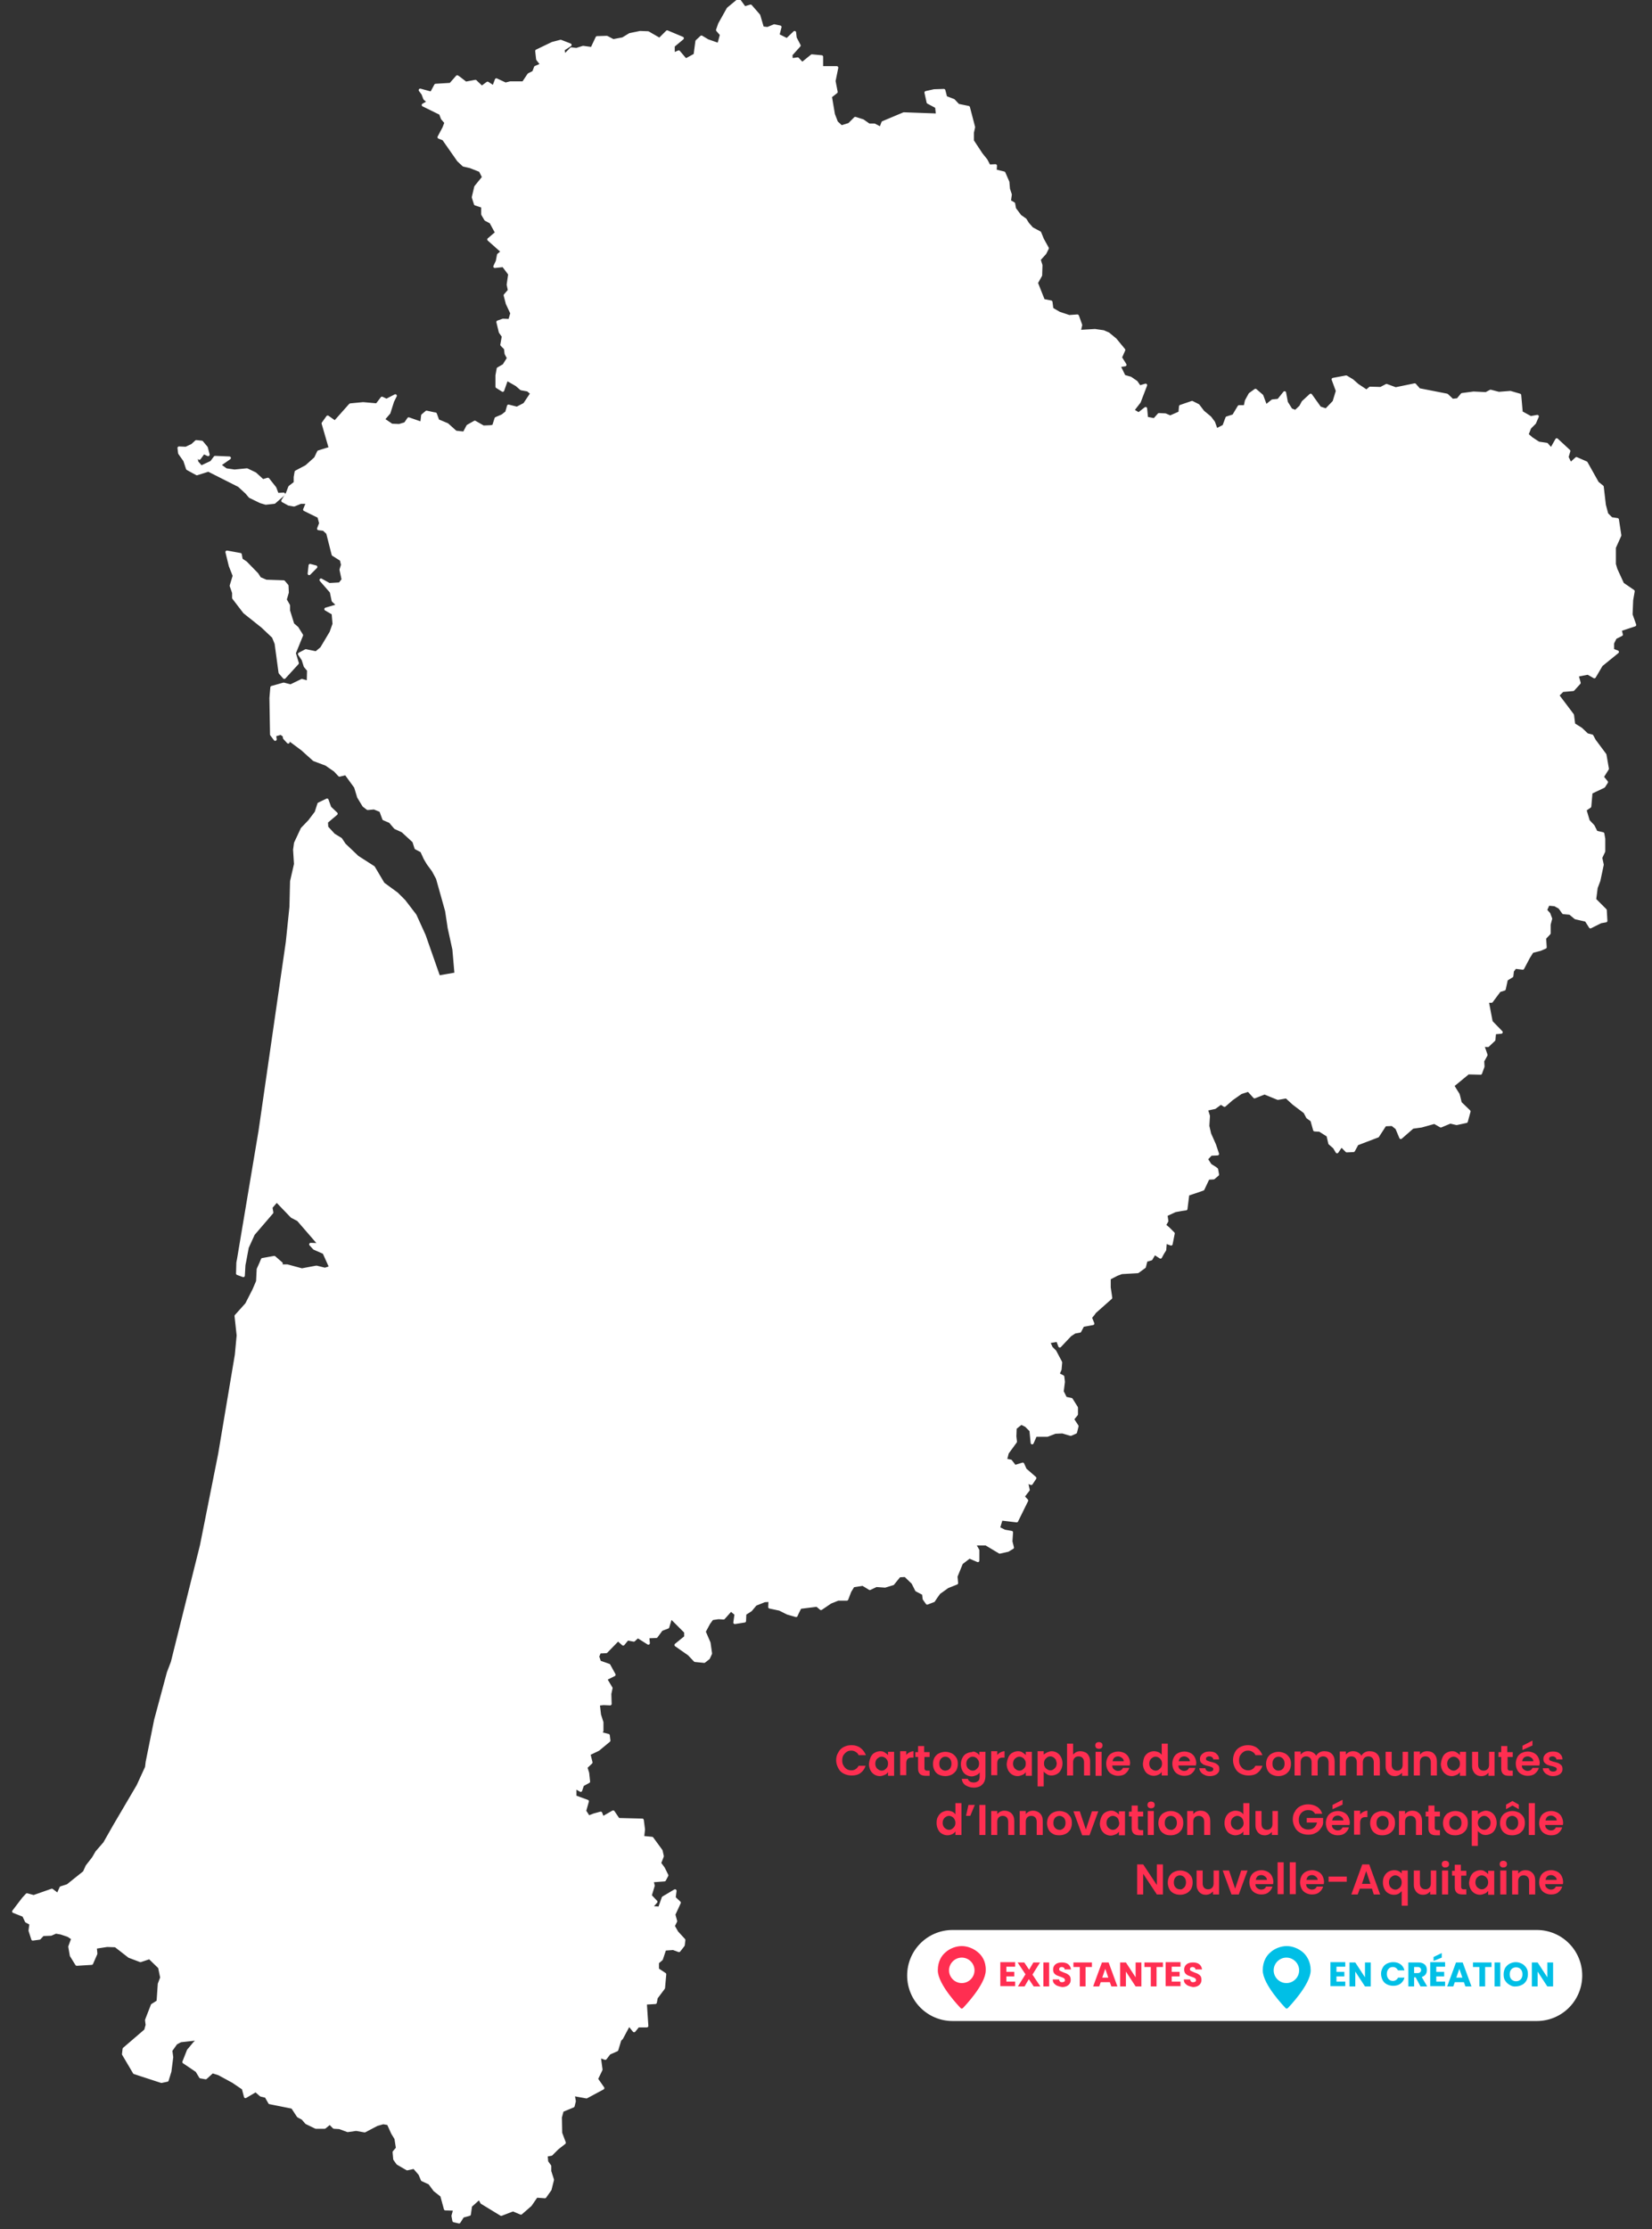 <svg xmlns="http://www.w3.org/2000/svg" xmlns:xlink="http://www.w3.org/1999/xlink" id="Calque_1" x="0px" y="0px" width="544.5px" height="734.5px" viewBox="0 0 544.5 734.5" style="enable-background:new 0 0 544.5 734.5;" xml:space="preserve"><rect x="0" y="0" width="544.5" height="734.5" fill="#333333" stroke="none"/><style type="text/css">	.st0{fill:#FFFFFF;stroke:#FFFFFF;stroke-linecap:round;stroke-linejoin:round;stroke-miterlimit:10;}	.st1{enable-background:new    ;}	.st2{fill:#FF2E51;}	.st3{fill:#FFFFFF;}	.st4{fill:#00BFE6;}</style><g>	<polygon class="st0" points="60.9,151.7 61.8,154.4 63.6,155.4 64.9,156.1 68.7,154.9 78.8,160 81.3,162.3 82.4,163.6 85.9,165.3   87.6,165.8 90.4,165.5 93.5,162.8 93.5,162.8 93.5,162.8 91.4,162.9 90.6,160.8 88.3,157.9 86.6,158.4 84.1,156.1 81.4,154.8   77.3,155.2 74.5,154.8 72.3,153.2 75.6,150.9 75.6,150.9 75.6,150.9 70.9,150.7 69.7,152.3 66.3,153.9 64.9,152.3 64.3,149.3   65.7,151 67.1,149.1 68.6,149.8 68.6,149.8 68.6,149.8 68,147.5 66.5,145.7 64.7,145.5 64.7,145.5 64.7,145.5 63.4,146.7   61.3,147.7 59,147.6 59.2,149.3  "></polygon>	<polygon class="st0" points="94.6,193 93.5,191.7 87.7,191.5 85.6,190.6 84.7,189.2 81,185.4 79.5,184.4 79.2,182.7 74.8,181.9   75.9,186.4 77.2,189.7 76.2,193 77,195.3 77,197 80.6,201.7 86.5,206.4 90.1,209.8 91,212 92.3,221.6 93.7,223.2 98,218.5   97,215.2 99.4,209.3 97.9,206.9 96.5,205.7 95.1,201.2 95.1,199.5 94.3,198.1 94,197.6 94.7,195.2  "></polygon>	<polygon class="st0" points="104.1,186.8 102.2,186.3 101.9,189 101.9,189 101.9,189  "></polygon>	<polygon class="st0" points="93.7,242.9 93.8,243.2 95,244.5  "></polygon>	<polygon class="st0" points="532.4,210.1 534.4,209.1 534,207.5 538.8,205.9 537.6,202.5 537.8,197.7 538.3,194.8 534.8,192.4   532.6,187.6 532.1,185.9 532.1,180.4 533.9,176.4 533.9,176.4 533.9,176.4 533.1,171.2 531.1,170.9 529.6,169.4 528.8,166.4   528.1,160.4 526.5,159.1 522.8,152.5 519.6,151.1 517.6,152.9 516.5,150.6 517.1,148.6 517.1,148.6 517.1,148.6 513.1,144.9   511.3,148.1 509.8,146.4 507.1,146 504.8,144.5 503.3,143.2 504.2,140.9 505.8,139.3 506.7,137.2 506.7,137.2 504.5,137.6   501.4,135.9 500.9,130.2 497.8,129.3 494,129.6 491.3,128.9 489.8,129.7 485.7,129.5 485.7,129.5 481.9,130 480.5,131.7   478.7,131.9 476.9,130.2 467.7,128.4 466.3,126.8 460,128.1 457,127 455.1,128 451.6,127.9 450.4,128.9 447.4,126.9 445.7,125.4   443.7,124.2 443.7,124.2 443.7,124.2 439.4,125 440.8,128.8 439.7,132.4 437.2,135 437.1,135.1 435,134.4 432,130.2 429.5,132.5   429.5,132.5 429.5,132.5 428.7,134 427,135.6 425.5,135 424,132.6 423.4,129.4 423.4,129.4 423.4,129.4 421.4,131.9 419.4,132.1   417.3,133.8 417.2,133.9 415.9,130.4 413.8,128.6 413.8,128.6 413.8,128.6 412,129.9 410.8,132.1 410.4,134 408.4,134 406.6,137   404.4,137.7 403.4,140.4 400.9,141.7 400,139.2 398.8,137.6 396.5,135.7 394.9,133.6 392.9,132.6 392.9,132.6 392.9,132.6   389.1,133.9 388.9,136 385.7,137.4 384.1,136.7 382,136.6 382,136.6 382,136.6 380.5,138.3 377.9,137.8 377.6,134.6 377.6,134.6   377.6,134.6 375.3,136.4 373.5,135.3 373.5,135.3 373.5,135.3 373.1,135.1 371.2,134.4 371.2,134.4 371.2,134.4 370.2,136.4   368,139.4 367.7,141 365.6,140.2 364.7,138.7 364.7,138.7 364.7,138.7 361.9,139.4 358.8,138.6 358.8,138.6 358.8,138.6   356.1,141.7 355.9,145.1 355.3,146.7 354,147.9 353.2,150.4 353.4,152.1 350.1,151.4 349.6,151.3 347.3,151.2 345.3,150.3   345.3,150.3 345.3,150.3 345.1,151.9 341.4,150.9 341.4,150.9 341.4,150.9 339.9,154 336.7,155 335.2,157.2 335.1,157.3 335,158   334.5,160.4 330.4,160.5 330.4,160.5 330.4,160.5 329.6,164 330.9,165.6 332.6,169.9 333.8,176.4 331.8,177.2 331.8,177.2   331.8,177.2 332.8,181.2 332.1,184.3 331.2,185.7 331.9,187.7 330.9,190.6 330.8,190.5 331.8,187.6 331.8,187.6 331.8,187.6   331.1,185.6 332,184.2 332.7,181.1 332.7,181.1 332.7,181.1 331.7,177.1 330.8,176.3 331.7,177 333.6,176.2 332.4,169.7   330.7,165.5 329.4,163.9 330.3,160.4 334.3,160.3 335,157.1 336.6,154.9 339.8,153.9 341.2,150.6 345,151.7 345,151.7 345,151.7   345.2,150.1 347.2,151.1 347.2,151.1 349.5,151.1 350.3,151.3 353.3,152 353.1,150.2 353.8,147.7 355.2,146.6 355.8,145   355.9,141.6 358.6,138.4 361.8,139.1 364.6,138.5 365.5,140 367.6,140.9 367.9,139.2 370,136.2 371.1,134.2 373.4,135.1   373.4,135.1 373.4,135.1 375.5,132.4 377.6,126.9 377.6,126.9 377.6,126.9 375.6,127.5 374.5,125.9 372.6,124.6 370.5,124   368.8,120.5 370.8,120.2 369.3,117.8 370.4,115.3 367.6,111.9 365.3,110 363.7,109.3 360.9,108.9 355.7,109.2 356.2,107.1   355.2,104.3 355.1,104.1 355.1,104.1 352.4,104.3 349.1,103.2 346.7,101.8 346.4,99.5 343.9,99 341.6,93.2 343,90.7 343.1,87.4   343.1,87.4 343.1,87.4 342.5,85.5 344.4,83.4 345.2,81.8 343.6,78.9 342.7,76.7 340.1,75.3 338.7,73.7 337.9,72.4 336.2,71.2   334.4,68.8 334.1,67.1 332.7,66.3 333,64.1 332.4,62.3 332.2,60 330.9,57 328,56.3 328.1,54.6 328.1,54.6 328.1,54.6 326,54.7   325,52.8 323.4,50.8 320.5,46.4 320.5,43.7 320.9,41.9 319.2,35.4 315.8,34.7 314.3,33.1 311.7,32.1 311.1,29.8 307.9,29.9   305.2,30.5 305.2,30.5 305.2,30.5 305.9,33.7 308.7,35.2 309,37.9 297.9,37.5 291,40.4 290.3,42.3 288.2,41.2 286.4,41.2   284.4,39.8 281.9,39 279.9,41 277.3,41.8 275.7,40.3 274.7,37.7 273.7,31.8 275.6,30.3 274.9,26.7 275.8,22.3 275.8,22.3   275.8,22.3 270.8,22.3 270.8,18.7 270.8,18.7 270.8,18.7 267.6,18.4 264.4,21 262.9,19.4 262.9,19.4 262.9,19.4 260.8,19.7   260.7,18 263.4,15 262.1,12.5 261.9,10.7 261.9,10.7 261.9,10.7 259.4,13.1 256.4,11.6 257.1,8.9 257.1,8.9 257.1,8.9 255.2,8.5   253,9.4 251.3,9.2 250.1,5.1 247.4,2 245.4,2.6 243.5,0 240,2.9 237.2,7.9 236.5,9.9 237.8,11.4 236.9,14.7 233.2,13.4 231.2,12.2   231.2,12.2 231.2,12.2 229.7,13.6 229.1,18.1 226,19.8 223.7,17.1 221.9,17.9 221.9,15.1 224.9,12.6 224.9,12.6 224.9,12.6   219.9,10.5 219.9,10.5 219.9,10.5 217.4,13 213.6,10.8 211,10.7 211,10.7 211,10.7 207.6,11.4 205.3,12.8 202.1,13.4 200,12.3   196.8,12.4 195.1,16 192.2,15.6 190,16.3 188.3,16.1 185.9,18.5 185.6,16.3 187.9,14.8 184.8,13.6 182.1,14.3 176.9,16.8   177.2,19.5 178.6,21.3 176.5,22.2 175.9,23.8 175.1,24.2 174.3,24.6 174.3,24.6 174.3,24.6 172.5,27.3 168.2,27.3 168.2,27.3   166.6,27.7 163.6,26.3 163.6,26.3 163.6,26.3 162.7,28.7 160.7,27.4 160.7,27.4 160.7,27.4 158.8,28.8 157.1,27.2 156.7,26.8   156.7,26.8 153.5,27.4 151.3,25.7 150.7,25.3 148.5,27.8 143.6,28.1 142.2,30.7 138.5,29.7 139.4,30.9 140,32.5 141.3,33.6   139.5,34.6 139.5,34.6 139.5,34.6 145.2,37.4 145.8,39 147,40.4 146.3,42.2 144.7,45.2 144.7,45.2 144.7,45.2 146.2,45.8   151.1,52.8 152.8,54.4 155,54.9 158.3,56.2 159.4,58.4 156.8,61.6 156.8,61.6 156.8,61.6 156,65 156.7,67.2 159.1,68 159.1,70.6   160.1,72.3 161.8,73.2 163.7,76.7 161.1,78.9 161.1,78.9 161.1,78.9 165.6,82.9 164.3,84 163.9,86.1 163.1,87.8 163.1,87.8   163.1,87.8 165.9,87.5 168,90.3 167.5,93.8 167.9,95.7 166.5,97.3 167.2,100 168.7,103.2 168,105.6 165.8,105.5 164.1,106.1   164.9,109.4 165.9,110.8 165.4,113.6 166.6,114.8 166.8,116.5 167.6,118 166.1,120.4 164.2,121.5 164.2,121.5 164.2,121.5   163.8,123.7 163.8,127.4 165.7,128.6 165.7,128.6 165.7,128.6 167,124.9 170.3,126.8 171.8,128.1 174,128.5 175.3,129.6   172.9,133.2 170.4,134.5 167.6,133.8 167.6,133.8 167.6,133.8 167,135.9 165.6,137 163.5,137.9 162.7,140.4 161.7,140.6   159.3,140.7 156.5,139.1 154.2,140.4 153,142.7 150.2,142.4 147.4,139.9 144.3,138.6 143.5,136.4 142.9,136.3 140.6,135.8   139.3,136.9 139,139.5 134.7,138 134.7,138 134.7,138 133.6,139.6 131.6,140.2 129.1,140.1 126.3,138.2 128.2,136 129.4,132.2   130.3,130.4 130.3,130.4 130.3,130.4 127.4,131.9 125.9,131.2 125.9,131.2 125.9,131.2 124.3,133.3 124.2,133.4 119.7,133   115.5,133.4 115.2,133.7 110.4,139.1 108,137.4 106.5,139.5 108.9,147.8 109.6,148.9 110.5,149.5 110.2,149.9 110.7,150.6   108.8,152.8 110.1,149.9 108.2,147.9 105,148.9 104,151 101,153.7 97.6,155.5 97.3,157.2 97.3,157.2 97.3,159.1 95.5,160.5   94.7,162.6 93.2,165 95.2,166.1 96.9,166.4 99.1,165.5 101.4,165.5 100.4,167.9 105.1,170.2 105.7,172.4 105,174.2 105,174.2   105,174.2 106.7,174.4 108,175.6 109.8,182.7 112.5,184.4 112.9,186.1 112.4,187.7 113.1,191 112,192.4 108.5,192.6 105.8,191.1   105.8,191.1 105.8,191.1 109.2,195 109.8,197.9 111.5,199.5 107.4,200.7 109.8,202.1 110.1,205.6 109.1,208.4 106,213.6   104.2,215.1 100.8,214.4 100.8,214.4 100.8,214.4 98.7,215.5 99.9,217.3 100.6,219.5 101.7,220.8 101.6,224.8 99.5,224.2   99.5,224.2 99.5,224.2 95.8,226 93.5,225.4 93.5,225.4 93.5,225.4 89.6,226.5 89.3,230 89.5,242 90.7,243.6 90.7,243.6 90.7,243.6   90.5,242.2 92.6,241.6 99.6,246.8 103.5,250.3 107.5,251.8 110.4,253.8 111.9,255.4 114,254.9 117.2,259.3 118.2,262.6   119.9,265.4 121.2,266.4 123.3,266.2 125.5,267.1 126.5,269.8 128.6,270.7 130.3,272.7 132.7,273.8 136.4,277.2 137.1,279.4   139,280.4 140.1,282.8 141.1,284.5 142.8,286.8 144.2,289.4 147.2,300.1 148,305.4 155.6,306.6 157.6,307.3 157.6,307.3   157.6,307.3 162.1,307.1 162.1,307.2 157.5,307.4 155.5,306.7 148,305.5 148,305.5 148,305.5 149.6,312.8 150.3,320.9 144.6,321.9   139.8,308.2 136.8,301.6 133.2,296.9 130.8,294.5 126.3,291.2 123.1,285.8 117.8,282.4 113.5,278.3 112.3,276.5 110,275.1   107.7,272.6 107.6,270.8 110.8,268.1 110.8,268.1 110.8,268.1 108.7,266.1 107.8,263.6 105.1,264.9 104.2,267.7 102,270.6   99.6,273.1 97.4,277.8 97.1,280 97.4,284.7 96.1,290.4 95.9,298.8 94.7,310.4 85.7,372.7 78.6,415 78.4,416 78.3,419.6 80.2,420.3   80.4,416.8 80.7,415.3 80.7,415.3 80.7,415.3 81.5,411 83.5,406.6 89.6,399.5 89.3,397.8 91.2,395.6 96.2,400.8 98.3,401.9   105.4,410.1 102.4,410 103.6,411.3 106.8,412.7 109,417.6 107.1,418.2 104.3,417.5 99.5,418.4 94.7,417.1 94.7,417.1 91.3,417.1   92.7,416.3 90.4,414.3 86.5,415 86,416.2 85.1,418.2 84.9,422.2 83.7,425 81.3,429.7 77.8,433.6 78.5,440 77.9,446.4 72.4,479.1   66.4,509.2 56.8,547.7 55.5,551.1 51.3,566.7 48.5,580.6 48.3,582.3 45.5,588.4 37.8,601.5 37.8,601.5 34.5,607.3 31.9,610.3   30.8,612.2 28.7,614.9 27.8,616.9 22.3,621.3 20.1,622 19.1,624.3 17.1,622.8 11.1,624.9 8.9,624.3 7.7,625.6 4.5,629.8 4.5,629.8   4.5,629.8 7.8,631.1 8.7,633 10.2,633.8 9.9,636.1 10.8,638.9 13,638.6 14.1,637.4 16.8,637.3 18.4,636.6 20.1,636.9 22.5,637.7   24,638.7 23,641.4 23,641.4 23.5,644.3 25.3,647.2 30.2,646.9 31.6,643.7 31.4,641.6 35.3,641 38.1,641.1 42.6,644.6 46.3,646   49.3,645 52.6,648.2 53.3,651.6 52.5,653.7 52.1,659.5 50.2,660.7 48.3,665.6 48.3,665.6 48.5,667.2 48,669 40.9,675.1 40.9,675.1   40.9,675.1 40.7,676.8 44.3,682.9 53.2,685.8 55.1,685.4 55.1,685.4 55.1,685.4 56,682.5 56.6,677.8 56.3,675.6 58,673.2   59.5,672.4 65.7,671.7 64.2,673.1 62.7,674.9 62.1,675.6 60.6,679.4 64.9,682.3 66.1,684.3 67.8,684.6 70,682.6 72.2,683.3   76.8,685.8 80.2,688.1 80.9,690.8 80.9,690.8 80.9,690.8 84.3,688.8 86,690.3 87.7,690.7 88.9,692.8 96.4,694.3 98.3,697.2   99.8,698 101,699.4 104.1,700.9 107,700.9 107,700.9 107,700.9 108.7,699.5 110.1,700.9 111.9,701 114.6,702 117.4,701.6   120.2,702.1 120.2,702.1 120.2,702.1 124.2,700 126.3,699.4 128,699.7 129.4,702.8 130.5,704.6 131,707.8 129.9,709.1 130.1,711.4   131.1,712.8 134.2,714.6 136.5,714.1 138.4,716.3 139.2,718.2 141.6,719.3 143.3,721.6 145.6,723.4 146.8,727.8 149.9,727.9   149.3,730.1 149.6,731.7 151.3,732.1 151.3,732.1 151.3,732.1 152.5,730.2 154.7,729.6 154.7,729.6 154.7,729.6 155.1,726.8   158,724.2 158.8,725.7 165.2,729.6 165.2,729.6 165.2,729.6 169.1,728.1 171.7,729.2 171.7,729.2 171.7,729.2 174.8,726.5   176.8,723.6 179.6,723.8 179.6,723.8 179.6,723.8 181.3,721.4 182.1,718.2 181.2,715.4 181.2,713.7 180.2,712.3 180,710.1   181.7,709.8 181.7,709.8 181.7,709.8 183.7,707.8 186,706 184.8,702.8 184.7,697.6 185.3,695.4 188.9,693.9 189.3,692.3   188.9,690.1 193.3,690.9 198.7,688 198.7,688 198.7,688 196.6,685 198.1,681.9 197.5,677.5 199.5,678.2 199.5,678.2 199.5,678.2   200.8,676.5 203.3,675.4 203.3,675.4 203.3,675.4 204.3,672.1 204.3,672.1 204.9,671.5 207.3,667 209,669.1 209,669.1 209,669.1   210.3,667.5 213.2,667.5 213.2,667.5 212.7,660 216,659.8 216.3,658.2 218.7,655 219.1,650.5 216.7,648.9 216.7,646.6 218,645.5   219.1,642.2 221.9,642 223.8,642.7 225.2,640.9 225.4,639.2 223.1,636.7 221.9,634.6 222.7,633 222.1,630.8 223.9,626.9   222.3,625.4 222.2,625.3 222.5,623 222.5,623 222.5,623 222.3,623.1 218.6,625.3 217.4,628.7 214.5,628.5 216.2,626.6 214.3,624.6   215.3,621.3 214.9,619.7 219,619.4 219,619.4 219,619.4 219.8,617.9 218.6,615.5 217.4,613.9 218.3,611.6 217.9,609.8 214.9,605.7   211.8,605.4 212.1,602.8 211.7,599.7 203.8,599.5 202.1,597 198.6,599 198,597.4 195.8,598 194,598.7 192.7,596.7 193.6,593.5   189.5,592 189.5,588.8 191.4,589.9 191.4,589.9 191.4,589.9 192,588.1 194,587 193.7,584.2 193.1,582.3 194.8,580.7 194.1,577.9   197.2,576.4 200.7,573.5 200.5,571.8 197.8,571.1 198.4,570.3 198.4,567.5 197.6,565 197.2,561.5 198.9,561.3 201.1,561.4   201.1,561.4 201.1,561.4 201,558.1 201.4,556.2 199.6,553.2 202.4,551.8 200.7,548.7 197.6,547.6 197,545.8 197.6,544.3   199.8,544.2 203.7,540.2 205.4,541.7 205.4,541.7 205.4,541.7 206.8,540 208.9,540.4 208.9,540.4 208.9,540.4 210.2,539.2   213.7,541.4 213.7,541.4 213.7,541.4 213.5,539.3 216.3,539.2 218,536.9 220.1,536.1 221.1,532.8 226,537.7 226,539.4 222.8,542   227.1,545 229.1,547.1 229.1,547.1 229.1,547.1 232.1,547.4 233.5,546.3 234.2,544.8 233.7,541.3 232.1,537.6 233.6,534.8   234.7,533.3 236.8,533 238.5,533.1 238.5,533.1 238.5,533.1 240.9,530.4 242.6,531.8 242.2,534.6 245.4,534.1 245.4,534.1   245.4,534.1 245.5,531.7 247.4,530.5 249,528.6 252,527.4 253.8,527.3 253.7,529.5 253.7,529.5 253.7,529.5 257,530.2 259.6,531.5   262.4,532.3 262.8,531.4 263.7,529.6 269.3,528.9 270.6,530 270.6,530 270.6,530 273.7,527.9 276.2,526.9 279.1,526.9 279.1,526.9   279.1,526.9 280.1,524.3 281.2,522.5 284.4,522 286.7,523.4 288.8,522.4 291.7,522.6 294.3,521.8 294.3,521.8 294.3,521.8   296.4,519.2 298.4,519.1 300.9,521.5 302.1,523.9 304.4,525.1 304.6,526.8 305.6,528.2 307.7,527.4 307.7,527.4 307.7,527.4   308.5,526.2 309.5,524.8 312.3,522.8 315.3,521.6 315.3,521.6 315.3,521.6 315.1,519.4 316.9,515 319.5,513 322.3,514.2   322.3,514.2 322.3,514.2 322.3,510.8 321.1,508.7 325,508.7 329.5,511.4 332.2,510.8 333.7,509.9 333.7,509.9 333.7,509.9   333.2,507.9 333.4,504.9 331.1,504.5 329.1,503.5 330,500.5 335.1,501.1 335.1,501.1 335.1,501.1 338.4,494.4 337.2,493.1   338.9,490.9 338.3,488.2 339.9,488.8 339.9,488.8 339.9,488.8 341.1,487 337.9,484.2 337.1,482.4 334.5,483.2 333.1,481.4   331.4,481.1 332,478.7 334.7,475 334.5,473.3 334.6,470.5 336.6,468.9 338.2,469.7 339.8,471.3 340.2,475.4 340.2,475.4   340.2,475.4 341.3,472.9 345.2,472.9 345.2,472.9 345.2,472.9 347.8,471.9 350.2,471.8 352.9,472.6 353.4,472.4 354.5,471.9   355,469.9 353.5,467.6 354.8,466 354.8,463.8 353.1,461.1 351.2,460.7 350.1,458.5 350.5,455.3 350.3,453.6 348.7,452.8   349.4,451.2 349.6,448.9 347.7,445.3 346.5,444.1 345.6,442.1 348.6,441.6 349.3,443.5 349.3,443.5 349.3,443.5 352.7,439.9   354.2,438.9 355.9,438.6 355.9,438.6 355.9,438.6 356.9,436.7 360.2,436.1 360.2,436.1 360.2,436.1 359.4,434.1 360.4,432.9   360.8,432.3 366.1,427.6 366.1,427.6 366.1,427.6 365.6,424.2 365.6,421.2 368.1,419.9 369.7,419.3 375,419 377.2,417.4   377.7,415.4 377.7,415.3 379.4,414.8 380.1,413.6 380.5,412.9 382.5,414.2 383.2,412.9 383.9,411.8 384.1,409.2 386,409.9   386,409.9 386,409.9 386.7,406.4 385.1,404.8 383.8,403.7 384.6,402.3 384.3,400.3 387.1,399 387.3,398.9 389.5,398.5 390.9,398.3   391.5,393.5 394.5,392.5 396.5,391.8 398.2,388.2 400,388.1 401.3,387 401,385.3 401,385.3 401,385.3 400.5,384.9 398.9,383.9   397.6,381.9 399.1,380.3 401.3,380.2 400.3,377.2 398.7,373.6 398.1,371 398.3,367.7 397.6,365.5 400.4,364.9 402.3,363.5   401.9,362.9 402.2,363.3 403.6,364.2 403.6,364.2 403.6,364.2 406,362.1 409,360 411.5,359.2 413.5,361.4 413.5,361.4 413.5,361.4   416.8,360.1 421.2,361.9 424,361.4 426.4,363.6 430.1,366.4 431,368.1 432.4,369.1 433.3,372.3 433.3,372.3 433.3,372.3 435,372.4   437.7,374.1 438.3,376.7 439.8,378 440.7,379.5 440.7,379.5 440.7,379.5 442.1,377.4 443.9,379.2 443.9,379.2 443.9,379.2   446.1,379.1 447.3,376.9 454.1,374.3 456.5,370.6 458.9,370.5 460.4,371.7 461.7,374.8 461.7,374.8 461.7,374.8 465.6,371.4   468.5,371 472.8,369.8 474.9,371 474.9,371 474.9,371 478,369.7 480.1,370.2 483.3,369.5 484.2,366.2 481.3,363.4 480.8,361.3   480.6,360.6 479.9,359.5 478.8,357.7 483.9,353.5 488,353.6 488.8,351.4 488.7,349.6 489.8,347.6 488.7,344.4 490.4,344.5   492.4,342.6 492.6,340.3 494.8,340.1 494.8,340.1 494.8,340.1 491.5,336.7 490.2,329.9 491.6,329.9 494.2,326.4 495.8,325.9   496.5,322.7 498.3,321.6 498.5,319.9 499.4,318.7 501.9,319 503.8,315.4 505,313.5 507.7,312.8 509.3,312.1 509.3,312.1   509.3,312.1 509.1,309.1 510.6,307.5 510.6,307.5 510.6,307.5 510.6,304.6 511.1,302.7 510.5,301.1 509.4,299.9 510.3,297.9   512.5,298.1 514.1,299 515.3,300.7 517.5,300.9 519.3,302.4 522.8,303.2 524.2,305.4 527.6,303.7 529.3,303.4 529.3,303.4   529.3,303.4 529.1,299.9 525.6,296.4 526.1,292.5 527,290.1 528.1,284.9 527.6,282.6 528.6,280.5 528.6,276.4 528.3,274.7   526.1,274.2 525.1,272.2 523.5,270.5 522.4,266.8 524,265.7 524.4,261.1 528.6,259.1 528.6,259.1 528.6,259.1 529.5,257.7   528.1,256 529.8,253.3 529,248.7 525.5,244 524.7,242.5 523.1,242.1 521.1,240.2 518.7,238.7 518.3,235.6 513.4,229.1 515,227.5   518.5,227.2 520.5,225 519.8,222.5 523.4,221.8 525.5,223 527.8,219.1 533.1,214.8 533.1,214.8 533.1,214.8 531.5,214.2   531.5,211.9  "></polygon></g><g class="st1">	<path class="st2" d="M276.3,577.4c0.4-0.8,1-1.4,1.8-1.8c0.8-0.4,1.6-0.6,2.6-0.6c1.1,0,2.1,0.3,2.9,0.9s1.4,1.4,1.8,2.4H283  c-0.2-0.5-0.5-0.8-1-1.1s-0.9-0.4-1.4-0.4c-0.6,0-1.1,0.1-1.5,0.4c-0.5,0.3-0.8,0.7-1.1,1.1c-0.3,0.5-0.4,1.1-0.4,1.7  c0,0.7,0.1,1.2,0.4,1.7c0.3,0.5,0.6,0.9,1.1,1.2c0.5,0.3,1,0.4,1.5,0.4c0.5,0,1-0.1,1.4-0.4c0.4-0.2,0.7-0.6,1-1.1h2.3  c-0.3,1-0.9,1.8-1.7,2.4c-0.8,0.6-1.8,0.8-2.9,0.8c-0.9,0-1.8-0.2-2.6-0.6c-0.8-0.4-1.4-1-1.8-1.8c-0.4-0.8-0.7-1.6-0.7-2.6  S275.8,578.2,276.3,577.4z"></path>	<path class="st2" d="M287,578.9c0.3-0.6,0.7-1.1,1.3-1.4c0.5-0.3,1.2-0.5,1.8-0.5c0.6,0,1.1,0.1,1.5,0.4s0.8,0.5,1.1,0.9v-1.1h2  v7.9h-2v-1.2c-0.3,0.4-0.6,0.7-1.1,0.9c-0.5,0.2-1,0.4-1.6,0.4c-0.7,0-1.3-0.2-1.8-0.5c-0.5-0.3-1-0.8-1.3-1.4  c-0.3-0.6-0.5-1.3-0.5-2.1C286.5,580.3,286.7,579.6,287,578.9z M292.4,579.9c-0.2-0.3-0.4-0.6-0.8-0.8c-0.3-0.2-0.7-0.3-1-0.3  c-0.4,0-0.7,0.1-1,0.3c-0.3,0.2-0.6,0.4-0.8,0.8c-0.2,0.3-0.3,0.8-0.3,1.2s0.1,0.9,0.3,1.2c0.2,0.4,0.5,0.6,0.8,0.8  c0.3,0.2,0.7,0.3,1,0.3c0.4,0,0.7-0.1,1-0.3c0.3-0.2,0.6-0.5,0.8-0.8c0.2-0.3,0.3-0.8,0.3-1.2C292.7,580.6,292.6,580.2,292.4,579.9  z"></path>	<path class="st2" d="M299.7,577.4c0.4-0.2,0.9-0.4,1.4-0.4v2.1h-0.5c-0.6,0-1.1,0.1-1.4,0.4c-0.3,0.3-0.5,0.8-0.5,1.5v3.9h-2v-7.9  h2v1.2C298.9,578,299.3,577.6,299.7,577.4z"></path>	<path class="st2" d="M304.7,578.8v3.8c0,0.3,0.1,0.5,0.2,0.6c0.1,0.1,0.3,0.2,0.6,0.2h0.9v1.7h-1.3c-1.7,0-2.5-0.8-2.5-2.4v-3.8  h-0.9v-1.6h0.9v-2h2v2h1.8v1.6H304.7z"></path>	<path class="st2" d="M309.4,584.7c-0.6-0.3-1.1-0.8-1.4-1.4c-0.3-0.6-0.5-1.3-0.5-2.1c0-0.8,0.2-1.5,0.5-2.1  c0.4-0.6,0.8-1.1,1.5-1.4c0.6-0.3,1.3-0.5,2.1-0.5c0.8,0,1.4,0.2,2.1,0.5c0.6,0.3,1.1,0.8,1.5,1.4c0.4,0.6,0.5,1.3,0.5,2.1  c0,0.8-0.2,1.5-0.5,2.1c-0.4,0.6-0.9,1.1-1.5,1.4c-0.6,0.3-1.3,0.5-2.1,0.5C310.7,585.2,310,585,309.4,584.7z M312.5,583.2  c0.3-0.2,0.6-0.4,0.8-0.8c0.2-0.4,0.3-0.8,0.3-1.3c0-0.7-0.2-1.3-0.6-1.7c-0.4-0.4-0.9-0.6-1.4-0.6c-0.6,0-1,0.2-1.4,0.6  c-0.4,0.4-0.6,1-0.6,1.7c0,0.8,0.2,1.3,0.6,1.7c0.4,0.4,0.8,0.6,1.4,0.6C311.8,583.4,312.1,583.3,312.5,583.2z"></path>	<path class="st2" d="M321.7,577.4c0.4,0.2,0.8,0.5,1.1,0.9v-1.1h2v7.9c0,0.7-0.1,1.4-0.4,2c-0.3,0.6-0.7,1-1.3,1.4  c-0.6,0.3-1.3,0.5-2.1,0.5c-1.1,0-2-0.3-2.8-0.8c-0.7-0.5-1.1-1.2-1.2-2.1h2c0.1,0.4,0.3,0.6,0.7,0.9c0.3,0.2,0.8,0.3,1.3,0.3  c0.6,0,1-0.2,1.4-0.5c0.4-0.3,0.5-0.9,0.5-1.6v-1.2c-0.3,0.4-0.6,0.7-1.1,0.9c-0.5,0.2-1,0.4-1.5,0.4c-0.7,0-1.3-0.2-1.8-0.5  c-0.6-0.3-1-0.8-1.3-1.4c-0.3-0.6-0.5-1.3-0.5-2.1c0-0.8,0.2-1.5,0.5-2.1c0.3-0.6,0.7-1.1,1.3-1.4c0.5-0.3,1.2-0.5,1.8-0.5  C320.7,577,321.2,577.1,321.7,577.4z M322.4,579.9c-0.2-0.3-0.4-0.6-0.8-0.8c-0.3-0.2-0.7-0.3-1-0.3c-0.4,0-0.7,0.1-1,0.3  c-0.3,0.2-0.6,0.4-0.8,0.8c-0.2,0.3-0.3,0.8-0.3,1.2s0.1,0.9,0.3,1.2c0.2,0.4,0.5,0.6,0.8,0.8c0.3,0.2,0.7,0.3,1,0.3  c0.4,0,0.7-0.1,1-0.3c0.3-0.2,0.6-0.5,0.8-0.8c0.2-0.3,0.3-0.8,0.3-1.2C322.7,580.6,322.6,580.2,322.4,579.9z"></path>	<path class="st2" d="M329.7,577.4c0.4-0.2,0.9-0.4,1.4-0.4v2.1h-0.5c-0.6,0-1.1,0.1-1.4,0.4c-0.3,0.3-0.5,0.8-0.5,1.5v3.9h-2v-7.9  h2v1.2C328.9,578,329.3,577.6,329.7,577.4z"></path>	<path class="st2" d="M332.4,578.9c0.3-0.6,0.7-1.1,1.3-1.4c0.5-0.3,1.2-0.5,1.8-0.5c0.6,0,1.1,0.1,1.5,0.4s0.8,0.5,1.1,0.9v-1.1h2  v7.9h-2v-1.2c-0.3,0.4-0.6,0.7-1.1,0.9c-0.5,0.2-1,0.4-1.6,0.4c-0.7,0-1.3-0.2-1.8-0.5c-0.5-0.3-1-0.8-1.3-1.4  c-0.3-0.6-0.5-1.3-0.5-2.1C331.9,580.3,332.1,579.6,332.4,578.9z M337.8,579.9c-0.2-0.3-0.4-0.6-0.8-0.8c-0.3-0.2-0.7-0.3-1-0.3  s-0.7,0.1-1,0.3c-0.3,0.2-0.6,0.4-0.8,0.8c-0.2,0.3-0.3,0.8-0.3,1.2s0.1,0.9,0.3,1.2c0.2,0.4,0.5,0.6,0.8,0.8s0.7,0.3,1,0.3  c0.4,0,0.7-0.1,1-0.3c0.3-0.2,0.6-0.5,0.8-0.8c0.2-0.3,0.3-0.8,0.3-1.2C338.1,580.6,338,580.2,337.8,579.9z"></path>	<path class="st2" d="M345.1,577.4c0.5-0.2,1-0.4,1.5-0.4c0.7,0,1.3,0.2,1.8,0.5c0.5,0.3,1,0.8,1.3,1.4c0.3,0.6,0.5,1.3,0.5,2.1  c0,0.8-0.2,1.5-0.5,2.1c-0.3,0.6-0.7,1.1-1.3,1.4c-0.5,0.3-1.2,0.5-1.8,0.5c-0.6,0-1.1-0.1-1.5-0.4s-0.8-0.5-1.1-0.9v4.9h-2v-11.6  h2v1.1C344.3,577.9,344.7,577.6,345.1,577.4z M348,579.8c-0.2-0.3-0.5-0.6-0.8-0.8c-0.3-0.2-0.7-0.3-1-0.3c-0.4,0-0.7,0.1-1,0.3  c-0.3,0.2-0.6,0.5-0.8,0.8c-0.2,0.4-0.3,0.8-0.3,1.2c0,0.5,0.1,0.9,0.3,1.2c0.2,0.4,0.5,0.6,0.8,0.8c0.3,0.2,0.7,0.3,1,0.3  c0.4,0,0.7-0.1,1-0.3c0.3-0.2,0.6-0.5,0.8-0.8c0.2-0.4,0.3-0.8,0.3-1.3C348.2,580.6,348.1,580.2,348,579.8z"></path>	<path class="st2" d="M357.8,577.4c0.5,0.3,0.8,0.6,1.1,1.2c0.3,0.5,0.4,1.1,0.4,1.8v4.6h-2v-4.4c0-0.6-0.2-1.1-0.5-1.4  c-0.3-0.3-0.7-0.5-1.3-0.5c-0.6,0-1,0.2-1.3,0.5c-0.3,0.3-0.5,0.8-0.5,1.4v4.4h-2v-10.5h2v3.6c0.3-0.3,0.6-0.6,1-0.8  s0.9-0.3,1.4-0.3C356.8,577,357.3,577.2,357.8,577.4z"></path>	<path class="st2" d="M361.3,575.9c-0.2-0.2-0.3-0.5-0.3-0.8s0.1-0.6,0.3-0.8c0.2-0.2,0.5-0.3,0.9-0.3c0.4,0,0.6,0.1,0.9,0.3  c0.2,0.2,0.3,0.5,0.3,0.8s-0.1,0.6-0.3,0.8c-0.2,0.2-0.5,0.3-0.9,0.3C361.8,576.2,361.5,576.1,361.3,575.9z M363.1,577.2v7.9h-2  v-7.9H363.1z"></path>	<path class="st2" d="M372.4,581.7h-5.8c0,0.6,0.2,1,0.6,1.3c0.4,0.3,0.8,0.5,1.3,0.5c0.7,0,1.3-0.3,1.6-1h2.1  c-0.2,0.8-0.7,1.4-1.3,1.9c-0.6,0.5-1.4,0.7-2.4,0.7c-0.8,0-1.4-0.2-2-0.5c-0.6-0.3-1.1-0.8-1.4-1.4c-0.3-0.6-0.5-1.3-0.5-2.1  c0-0.8,0.2-1.5,0.5-2.1c0.3-0.6,0.8-1.1,1.4-1.4c0.6-0.3,1.3-0.5,2.1-0.5c0.7,0,1.4,0.2,2,0.5c0.6,0.3,1.1,0.8,1.4,1.4  c0.3,0.6,0.5,1.3,0.5,2C372.4,581.2,372.4,581.5,372.4,581.7z M370.4,580.4c0-0.5-0.2-0.9-0.6-1.2c-0.4-0.3-0.8-0.5-1.3-0.5  c-0.5,0-0.9,0.2-1.2,0.4c-0.3,0.3-0.5,0.7-0.6,1.2H370.4z"></path>	<path class="st2" d="M377.2,578.9c0.3-0.6,0.8-1.1,1.3-1.4c0.6-0.3,1.2-0.5,1.8-0.5c0.5,0,1,0.1,1.5,0.3c0.5,0.2,0.8,0.5,1.1,0.9  v-3.7h2V585h-2v-1.2c-0.2,0.4-0.6,0.7-1,0.9c-0.4,0.2-1,0.4-1.6,0.4c-0.7,0-1.3-0.2-1.8-0.5c-0.6-0.3-1-0.8-1.3-1.4  c-0.3-0.6-0.5-1.3-0.5-2.1C376.8,580.3,376.9,579.6,377.2,578.9z M382.7,579.9c-0.2-0.3-0.4-0.6-0.8-0.8c-0.3-0.2-0.7-0.3-1-0.3  c-0.4,0-0.7,0.1-1,0.3c-0.3,0.2-0.6,0.4-0.8,0.8c-0.2,0.3-0.3,0.8-0.3,1.2s0.1,0.9,0.3,1.2c0.2,0.4,0.5,0.6,0.8,0.8s0.7,0.3,1,0.3  c0.4,0,0.7-0.1,1-0.3c0.3-0.2,0.6-0.5,0.8-0.8c0.2-0.3,0.3-0.8,0.3-1.2C383,580.6,382.9,580.2,382.7,579.9z"></path>	<path class="st2" d="M394.2,581.7h-5.8c0,0.6,0.2,1,0.6,1.3c0.4,0.3,0.8,0.5,1.3,0.5c0.7,0,1.3-0.3,1.6-1h2.1  c-0.2,0.8-0.7,1.4-1.3,1.9c-0.6,0.5-1.4,0.7-2.4,0.7c-0.8,0-1.4-0.2-2-0.5c-0.6-0.3-1.1-0.8-1.4-1.4c-0.3-0.6-0.5-1.3-0.5-2.1  c0-0.8,0.2-1.5,0.5-2.1c0.3-0.6,0.8-1.1,1.4-1.4c0.6-0.3,1.3-0.5,2.1-0.5c0.7,0,1.4,0.2,2,0.5c0.6,0.3,1.1,0.8,1.4,1.4  c0.3,0.6,0.5,1.3,0.5,2C394.2,581.2,394.2,581.5,394.2,581.7z M392.2,580.4c0-0.5-0.2-0.9-0.6-1.2c-0.4-0.3-0.8-0.5-1.3-0.5  c-0.5,0-0.9,0.2-1.2,0.4c-0.3,0.3-0.5,0.7-0.6,1.2H392.2z"></path>	<path class="st2" d="M397,584.8c-0.5-0.2-0.9-0.5-1.2-0.9c-0.3-0.4-0.5-0.8-0.5-1.3h2c0,0.3,0.2,0.6,0.4,0.8c0.3,0.2,0.6,0.3,1,0.3  c0.4,0,0.7-0.1,0.9-0.2c0.2-0.2,0.3-0.3,0.3-0.6c0-0.3-0.1-0.4-0.4-0.6c-0.3-0.1-0.7-0.3-1.2-0.4c-0.6-0.1-1.1-0.3-1.4-0.4  s-0.7-0.4-1-0.7c-0.3-0.3-0.4-0.7-0.4-1.3c0-0.4,0.1-0.8,0.4-1.2c0.3-0.4,0.6-0.6,1.1-0.9c0.5-0.2,1-0.3,1.7-0.3  c0.9,0,1.7,0.2,2.2,0.7c0.6,0.5,0.9,1.1,0.9,1.9h-1.9c0-0.3-0.2-0.6-0.4-0.7c-0.2-0.2-0.5-0.3-0.9-0.3c-0.4,0-0.6,0.1-0.8,0.2  c-0.2,0.1-0.3,0.3-0.3,0.6c0,0.3,0.1,0.5,0.4,0.6c0.3,0.1,0.7,0.3,1.2,0.4c0.6,0.1,1,0.3,1.4,0.4c0.4,0.2,0.7,0.4,1,0.7  c0.3,0.3,0.4,0.7,0.4,1.3c0,0.5-0.1,0.9-0.4,1.2c-0.3,0.4-0.6,0.6-1.1,0.8c-0.5,0.2-1,0.3-1.6,0.3  C398.1,585.2,397.5,585.1,397,584.8z"></path>	<path class="st2" d="M407,577.4c0.4-0.8,1-1.4,1.8-1.8c0.8-0.4,1.6-0.6,2.6-0.6c1.1,0,2.1,0.3,2.9,0.9c0.8,0.6,1.4,1.4,1.8,2.4  h-2.3c-0.2-0.5-0.5-0.8-1-1.1s-0.9-0.4-1.4-0.4c-0.6,0-1.1,0.1-1.5,0.4c-0.5,0.3-0.8,0.7-1.1,1.1c-0.3,0.5-0.4,1.1-0.4,1.7  c0,0.7,0.1,1.2,0.4,1.7c0.3,0.5,0.6,0.9,1.1,1.2c0.5,0.3,1,0.4,1.5,0.4c0.5,0,1-0.1,1.4-0.4c0.4-0.2,0.7-0.6,1-1.1h2.3  c-0.3,1-0.9,1.8-1.7,2.4c-0.8,0.6-1.8,0.8-2.9,0.8c-0.9,0-1.8-0.2-2.6-0.6c-0.8-0.4-1.4-1-1.8-1.8c-0.4-0.8-0.7-1.6-0.7-2.6  S406.6,578.2,407,577.4z"></path>	<path class="st2" d="M419.2,584.7c-0.6-0.3-1.1-0.8-1.4-1.4c-0.3-0.6-0.5-1.3-0.5-2.1c0-0.8,0.2-1.5,0.5-2.1  c0.4-0.6,0.8-1.1,1.5-1.4c0.6-0.3,1.3-0.5,2.1-0.5c0.8,0,1.4,0.2,2.1,0.5c0.6,0.3,1.1,0.8,1.5,1.4c0.4,0.6,0.5,1.3,0.5,2.1  c0,0.8-0.2,1.5-0.5,2.1c-0.4,0.6-0.9,1.1-1.5,1.4c-0.6,0.3-1.3,0.5-2.1,0.5C420.5,585.2,419.8,585,419.2,584.7z M422.3,583.2  c0.3-0.2,0.6-0.4,0.8-0.8c0.2-0.4,0.3-0.8,0.3-1.3c0-0.7-0.2-1.3-0.6-1.7c-0.4-0.4-0.9-0.6-1.4-0.6s-1,0.2-1.4,0.6s-0.6,1-0.6,1.7  c0,0.8,0.2,1.3,0.6,1.7c0.4,0.4,0.8,0.6,1.4,0.6C421.6,583.4,422,583.3,422.3,583.2z"></path>	<path class="st2" d="M439,577.9c0.6,0.6,0.9,1.4,0.9,2.5v4.6h-2v-4.4c0-0.6-0.2-1.1-0.5-1.4c-0.3-0.3-0.7-0.5-1.3-0.5  c-0.5,0-1,0.2-1.3,0.5c-0.3,0.3-0.5,0.8-0.5,1.4v4.4h-2v-4.4c0-0.6-0.2-1.1-0.5-1.4c-0.3-0.3-0.7-0.5-1.3-0.5c-0.6,0-1,0.2-1.3,0.5  c-0.3,0.3-0.5,0.8-0.5,1.4v4.4h-2v-7.9h2v1c0.3-0.3,0.6-0.6,1-0.8c0.4-0.2,0.8-0.3,1.3-0.3c0.6,0,1.2,0.1,1.7,0.4  c0.5,0.3,0.9,0.6,1.1,1.1c0.3-0.5,0.6-0.8,1.1-1.1c0.5-0.3,1-0.4,1.6-0.4C437.6,577,438.4,577.3,439,577.9z"></path>	<path class="st2" d="M453.9,577.9c0.6,0.6,0.9,1.4,0.9,2.5v4.6h-2v-4.4c0-0.6-0.2-1.1-0.5-1.4c-0.3-0.3-0.7-0.5-1.3-0.5  c-0.5,0-1,0.2-1.3,0.5c-0.3,0.3-0.5,0.8-0.5,1.4v4.4h-2v-4.4c0-0.6-0.2-1.1-0.5-1.4c-0.3-0.3-0.7-0.5-1.3-0.5c-0.6,0-1,0.2-1.3,0.5  c-0.3,0.3-0.5,0.8-0.5,1.4v4.4h-2v-7.9h2v1c0.3-0.3,0.6-0.6,1-0.8c0.4-0.2,0.8-0.3,1.3-0.3c0.6,0,1.2,0.1,1.7,0.4  c0.5,0.3,0.9,0.6,1.1,1.1c0.3-0.5,0.6-0.8,1.1-1.1c0.5-0.3,1-0.4,1.6-0.4C452.5,577,453.3,577.3,453.9,577.9z"></path>	<path class="st2" d="M464.1,577.2v7.9h-2v-1c-0.3,0.3-0.6,0.6-1,0.8s-0.9,0.3-1.3,0.3c-0.6,0-1.2-0.1-1.6-0.4  c-0.5-0.3-0.8-0.6-1.1-1.2c-0.3-0.5-0.4-1.1-0.4-1.8v-4.6h2v4.3c0,0.6,0.2,1.1,0.5,1.4c0.3,0.3,0.7,0.5,1.3,0.5  c0.6,0,1-0.2,1.3-0.5c0.3-0.3,0.5-0.8,0.5-1.4v-4.3H464.1z"></path>	<path class="st2" d="M472.7,577.9c0.6,0.6,0.9,1.4,0.9,2.5v4.6h-2v-4.4c0-0.6-0.2-1.1-0.5-1.4c-0.3-0.3-0.7-0.5-1.3-0.5  c-0.6,0-1,0.2-1.3,0.5c-0.3,0.3-0.5,0.8-0.5,1.4v4.4h-2v-7.9h2v1c0.3-0.3,0.6-0.6,1-0.8s0.9-0.3,1.4-0.3  C471.4,577,472.2,577.3,472.7,577.9z"></path>	<path class="st2" d="M475.5,578.9c0.3-0.6,0.7-1.1,1.3-1.4c0.5-0.3,1.2-0.5,1.8-0.5c0.6,0,1.1,0.1,1.5,0.4s0.8,0.5,1.1,0.9v-1.1h2  v7.9h-2v-1.2c-0.3,0.4-0.6,0.7-1.1,0.9c-0.5,0.2-1,0.4-1.6,0.4c-0.7,0-1.3-0.2-1.8-0.5c-0.5-0.3-1-0.8-1.3-1.4  c-0.3-0.6-0.5-1.3-0.5-2.1C475,580.3,475.2,579.6,475.5,578.9z M480.9,579.9c-0.2-0.3-0.4-0.6-0.8-0.8c-0.3-0.2-0.7-0.3-1-0.3  s-0.7,0.1-1,0.3c-0.3,0.2-0.6,0.4-0.8,0.8c-0.2,0.3-0.3,0.8-0.3,1.2s0.1,0.9,0.3,1.2c0.2,0.4,0.5,0.6,0.8,0.8  c0.3,0.2,0.7,0.3,1,0.3c0.4,0,0.7-0.1,1-0.3c0.3-0.2,0.6-0.5,0.8-0.8c0.2-0.3,0.3-0.8,0.3-1.2C481.2,580.6,481.1,580.2,480.9,579.9  z"></path>	<path class="st2" d="M492.6,577.2v7.9h-2v-1c-0.3,0.3-0.6,0.6-1,0.8c-0.4,0.2-0.9,0.3-1.3,0.3c-0.6,0-1.2-0.1-1.6-0.4  c-0.5-0.3-0.8-0.6-1.1-1.2c-0.3-0.5-0.4-1.1-0.4-1.8v-4.6h2v4.3c0,0.6,0.2,1.1,0.5,1.4c0.3,0.3,0.7,0.5,1.3,0.5  c0.6,0,1-0.2,1.3-0.5c0.3-0.3,0.5-0.8,0.5-1.4v-4.3H492.6z"></path>	<path class="st2" d="M496.9,578.8v3.8c0,0.3,0.1,0.5,0.2,0.6c0.1,0.1,0.3,0.2,0.6,0.2h0.9v1.7h-1.3c-1.7,0-2.5-0.8-2.5-2.4v-3.8  h-0.9v-1.6h0.9v-2h2v2h1.8v1.6H496.9z"></path>	<path class="st2" d="M507.4,581.7h-5.8c0,0.6,0.2,1,0.6,1.3c0.4,0.3,0.8,0.5,1.3,0.5c0.7,0,1.3-0.3,1.6-1h2.1  c-0.2,0.8-0.7,1.4-1.3,1.9c-0.6,0.5-1.4,0.7-2.4,0.7c-0.8,0-1.4-0.2-2-0.5c-0.6-0.3-1.1-0.8-1.4-1.4c-0.3-0.6-0.5-1.3-0.5-2.1  c0-0.8,0.2-1.5,0.5-2.1c0.3-0.6,0.8-1.1,1.4-1.4c0.6-0.3,1.3-0.5,2.1-0.5c0.7,0,1.4,0.2,2,0.5c0.6,0.3,1.1,0.8,1.4,1.4  c0.3,0.6,0.5,1.3,0.5,2C507.4,581.2,507.4,581.5,507.4,581.7z M505.4,580.4c0-0.5-0.2-0.9-0.6-1.2c-0.4-0.3-0.8-0.5-1.3-0.5  c-0.5,0-0.9,0.2-1.2,0.4c-0.3,0.3-0.5,0.7-0.6,1.2H505.4z M505.1,575.1l-3.3,1.5v-1.4l3.3-1.7V575.1z"></path>	<path class="st2" d="M510.2,584.8c-0.5-0.2-0.9-0.5-1.2-0.9c-0.3-0.4-0.5-0.8-0.5-1.3h2c0,0.3,0.2,0.6,0.4,0.8  c0.3,0.2,0.6,0.3,1,0.3c0.4,0,0.7-0.1,0.9-0.2c0.2-0.2,0.3-0.3,0.3-0.6c0-0.3-0.1-0.4-0.4-0.6c-0.3-0.1-0.7-0.3-1.2-0.4  c-0.6-0.1-1.1-0.3-1.4-0.4s-0.7-0.4-1-0.7c-0.3-0.3-0.4-0.7-0.4-1.3c0-0.4,0.1-0.8,0.4-1.2c0.3-0.4,0.6-0.6,1.1-0.9  c0.5-0.2,1-0.3,1.7-0.3c0.9,0,1.7,0.2,2.2,0.7c0.6,0.5,0.9,1.1,0.9,1.9H513c0-0.3-0.2-0.6-0.4-0.7c-0.2-0.2-0.5-0.3-0.9-0.3  c-0.4,0-0.6,0.1-0.8,0.2c-0.2,0.1-0.3,0.3-0.3,0.6c0,0.3,0.1,0.5,0.4,0.6c0.3,0.1,0.7,0.3,1.2,0.4c0.6,0.1,1,0.3,1.4,0.4  c0.4,0.2,0.7,0.4,1,0.7c0.3,0.3,0.4,0.7,0.4,1.3c0,0.5-0.1,0.9-0.4,1.2c-0.3,0.4-0.6,0.6-1.1,0.8c-0.5,0.2-1,0.3-1.6,0.3  C511.2,585.2,510.7,585.1,510.2,584.8z"></path></g><g class="st1">	<path class="st2" d="M309.2,598.5c0.3-0.6,0.8-1.1,1.3-1.4c0.6-0.3,1.2-0.5,1.8-0.5c0.5,0,1,0.1,1.5,0.3c0.5,0.2,0.8,0.5,1.1,0.9  v-3.7h2v10.5h-2v-1.2c-0.2,0.4-0.6,0.7-1,0.9c-0.4,0.2-1,0.4-1.6,0.4c-0.7,0-1.3-0.2-1.8-0.5c-0.6-0.3-1-0.8-1.3-1.4  c-0.3-0.6-0.5-1.3-0.5-2.1C308.7,599.8,308.8,599.1,309.2,598.5z M314.6,599.4c-0.2-0.3-0.4-0.6-0.8-0.8c-0.3-0.2-0.7-0.3-1-0.3  s-0.7,0.1-1,0.3c-0.3,0.2-0.6,0.4-0.8,0.8c-0.2,0.3-0.3,0.8-0.3,1.2s0.1,0.9,0.3,1.2c0.2,0.4,0.5,0.6,0.8,0.8  c0.3,0.2,0.7,0.3,1,0.3c0.4,0,0.7-0.1,1-0.3c0.3-0.2,0.6-0.5,0.8-0.8c0.2-0.3,0.3-0.8,0.3-1.2C314.9,600.2,314.8,599.8,314.6,599.4  z"></path>	<path class="st2" d="M319.2,594.7h2.1l-1.5,3.6h-1.4L319.2,594.7z"></path>	<path class="st2" d="M324.8,594.7v9.9h-2v-9.9H324.8z"></path>	<path class="st2" d="M333.4,597.5c0.6,0.6,0.9,1.4,0.9,2.5v4.6h-2v-4.4c0-0.6-0.2-1.1-0.5-1.4c-0.3-0.3-0.7-0.5-1.3-0.5  c-0.6,0-1,0.2-1.3,0.5c-0.3,0.3-0.5,0.8-0.5,1.4v4.4h-2v-7.9h2v1c0.3-0.3,0.6-0.6,1-0.8s0.9-0.3,1.4-0.3  C332,596.6,332.8,596.9,333.4,597.5z"></path>	<path class="st2" d="M342.8,597.5c0.6,0.6,0.9,1.4,0.9,2.5v4.6h-2v-4.4c0-0.6-0.2-1.1-0.5-1.4c-0.3-0.3-0.7-0.5-1.3-0.5  c-0.6,0-1,0.2-1.3,0.5c-0.3,0.3-0.5,0.8-0.5,1.4v4.4h-2v-7.9h2v1c0.3-0.3,0.6-0.6,1-0.8c0.4-0.2,0.9-0.3,1.4-0.3  C341.4,596.6,342.2,596.9,342.8,597.5z"></path>	<path class="st2" d="M347,604.2c-0.6-0.3-1.1-0.8-1.4-1.4c-0.3-0.6-0.5-1.3-0.5-2.1c0-0.8,0.2-1.5,0.5-2.1c0.4-0.6,0.8-1.1,1.5-1.4  c0.6-0.3,1.3-0.5,2.1-0.5c0.8,0,1.4,0.2,2.1,0.5c0.6,0.3,1.1,0.8,1.5,1.4c0.4,0.6,0.5,1.3,0.5,2.1c0,0.8-0.2,1.5-0.5,2.1  c-0.4,0.6-0.9,1.1-1.5,1.4c-0.6,0.3-1.3,0.5-2.1,0.5C348.3,604.7,347.6,604.6,347,604.2z M350.1,602.7c0.3-0.2,0.6-0.4,0.8-0.8  c0.2-0.4,0.3-0.8,0.3-1.3c0-0.7-0.2-1.3-0.6-1.7c-0.4-0.4-0.9-0.6-1.4-0.6s-1,0.2-1.4,0.6c-0.4,0.4-0.6,1-0.6,1.7  c0,0.8,0.2,1.3,0.6,1.7c0.4,0.4,0.8,0.6,1.4,0.6C349.4,603,349.7,602.9,350.1,602.7z"></path>	<path class="st2" d="M357.9,602.8l2-6h2.1l-2.9,7.9h-2.4l-2.9-7.9h2.1L357.9,602.8z"></path>	<path class="st2" d="M363.1,598.5c0.3-0.6,0.7-1.1,1.3-1.4c0.5-0.3,1.2-0.5,1.8-0.5c0.6,0,1.1,0.1,1.5,0.4c0.4,0.2,0.8,0.5,1.1,0.9  v-1.1h2v7.9h-2v-1.2c-0.3,0.4-0.6,0.7-1.1,0.9c-0.5,0.2-1,0.4-1.6,0.4c-0.7,0-1.3-0.2-1.8-0.5c-0.5-0.3-1-0.8-1.3-1.4  c-0.3-0.6-0.5-1.3-0.5-2.1C362.6,599.8,362.8,599.1,363.1,598.5z M368.6,599.4c-0.2-0.3-0.4-0.6-0.8-0.8c-0.3-0.2-0.7-0.3-1-0.3  s-0.7,0.1-1,0.3c-0.3,0.2-0.6,0.4-0.8,0.8c-0.2,0.3-0.3,0.8-0.3,1.2s0.1,0.9,0.3,1.2c0.2,0.4,0.5,0.6,0.8,0.8  c0.3,0.2,0.7,0.3,1,0.3c0.4,0,0.7-0.1,1-0.3c0.3-0.2,0.6-0.5,0.8-0.8c0.2-0.3,0.3-0.8,0.3-1.2C368.8,600.2,368.7,599.8,368.6,599.4  z"></path>	<path class="st2" d="M375.1,598.4v3.8c0,0.3,0.1,0.5,0.2,0.6c0.1,0.1,0.3,0.2,0.6,0.2h0.9v1.7h-1.3c-1.7,0-2.5-0.8-2.5-2.4v-3.8  h-0.9v-1.6h0.9v-2h2v2h1.8v1.6H375.1z"></path>	<path class="st2" d="M378.5,595.5c-0.2-0.2-0.3-0.5-0.3-0.8s0.1-0.6,0.3-0.8c0.2-0.2,0.5-0.3,0.9-0.3c0.4,0,0.6,0.1,0.9,0.3  c0.2,0.2,0.3,0.5,0.3,0.8s-0.1,0.6-0.3,0.8c-0.2,0.2-0.5,0.3-0.9,0.3C379,595.8,378.7,595.7,378.5,595.5z M380.3,596.7v7.9h-2v-7.9  H380.3z"></path>	<path class="st2" d="M383.7,604.2c-0.6-0.3-1.1-0.8-1.4-1.4c-0.3-0.6-0.5-1.3-0.5-2.1c0-0.8,0.2-1.5,0.5-2.1  c0.4-0.6,0.8-1.1,1.5-1.4c0.6-0.3,1.3-0.5,2.1-0.5c0.8,0,1.4,0.2,2.1,0.5c0.6,0.3,1.1,0.8,1.5,1.4c0.4,0.6,0.5,1.3,0.5,2.1  c0,0.8-0.2,1.5-0.5,2.1c-0.4,0.6-0.9,1.1-1.5,1.4c-0.6,0.3-1.3,0.5-2.1,0.5C385,604.7,384.3,604.6,383.7,604.2z M386.8,602.7  c0.3-0.2,0.6-0.4,0.8-0.8c0.2-0.4,0.3-0.8,0.3-1.3c0-0.7-0.2-1.3-0.6-1.7c-0.4-0.4-0.9-0.6-1.4-0.6s-1,0.2-1.4,0.6  c-0.4,0.4-0.6,1-0.6,1.7c0,0.8,0.2,1.3,0.6,1.7c0.4,0.4,0.8,0.6,1.4,0.6C386.1,603,386.5,602.9,386.8,602.7z"></path>	<path class="st2" d="M398,597.5c0.6,0.6,0.9,1.4,0.9,2.5v4.6h-2v-4.4c0-0.6-0.2-1.1-0.5-1.4c-0.3-0.3-0.7-0.5-1.3-0.5  c-0.6,0-1,0.2-1.3,0.5c-0.3,0.3-0.5,0.8-0.5,1.4v4.4h-2v-7.9h2v1c0.3-0.3,0.6-0.6,1-0.8c0.4-0.2,0.9-0.3,1.4-0.3  C396.7,596.6,397.4,596.9,398,597.5z"></path>	<path class="st2" d="M404.1,598.5c0.3-0.6,0.8-1.1,1.3-1.4c0.6-0.3,1.2-0.5,1.8-0.5c0.5,0,1,0.1,1.5,0.3c0.5,0.2,0.8,0.5,1.1,0.9  v-3.7h2v10.5h-2v-1.2c-0.2,0.4-0.6,0.7-1,0.9s-1,0.4-1.6,0.4c-0.7,0-1.3-0.2-1.8-0.5c-0.6-0.3-1-0.8-1.3-1.4  c-0.3-0.6-0.5-1.3-0.5-2.1C403.6,599.8,403.8,599.1,404.1,598.5z M409.6,599.4c-0.2-0.3-0.4-0.6-0.8-0.8c-0.3-0.2-0.7-0.3-1-0.3  s-0.7,0.1-1,0.3c-0.3,0.2-0.6,0.4-0.8,0.8c-0.2,0.3-0.3,0.8-0.3,1.2s0.1,0.9,0.3,1.2c0.2,0.4,0.5,0.6,0.8,0.8s0.7,0.3,1,0.3  c0.4,0,0.7-0.1,1-0.3c0.3-0.2,0.6-0.5,0.8-0.8c0.2-0.3,0.3-0.8,0.3-1.2C409.8,600.2,409.8,599.8,409.6,599.4z"></path>	<path class="st2" d="M421.2,596.7v7.9h-2v-1c-0.3,0.3-0.6,0.6-1,0.8s-0.9,0.3-1.3,0.3c-0.6,0-1.2-0.1-1.6-0.4  c-0.5-0.3-0.8-0.6-1.1-1.2c-0.3-0.5-0.4-1.1-0.4-1.8v-4.6h2v4.3c0,0.6,0.2,1.1,0.5,1.4c0.3,0.3,0.7,0.5,1.3,0.5  c0.6,0,1-0.2,1.3-0.5c0.3-0.3,0.5-0.8,0.5-1.4v-4.3H421.2z"></path>	<path class="st2" d="M433.5,597.7c-0.2-0.4-0.5-0.7-0.9-1c-0.4-0.2-0.9-0.3-1.4-0.3c-0.6,0-1.1,0.1-1.6,0.4  c-0.5,0.3-0.8,0.6-1.1,1.1c-0.3,0.5-0.4,1.1-0.4,1.7c0,0.7,0.1,1.2,0.4,1.7c0.3,0.5,0.6,0.9,1.1,1.1c0.5,0.3,1,0.4,1.6,0.4  c0.8,0,1.4-0.2,1.9-0.6c0.5-0.4,0.8-1,1-1.7h-3.4v-1.5h5.4v1.7c-0.1,0.7-0.4,1.3-0.9,1.9c-0.4,0.6-1,1.1-1.7,1.4  c-0.7,0.4-1.5,0.5-2.3,0.5c-1,0-1.8-0.2-2.6-0.6c-0.8-0.4-1.4-1-1.8-1.8c-0.4-0.8-0.7-1.6-0.7-2.6s0.2-1.9,0.7-2.6  c0.4-0.8,1-1.4,1.8-1.8c0.8-0.4,1.6-0.6,2.6-0.6c1.1,0,2.1,0.3,2.9,0.8c0.8,0.5,1.4,1.3,1.7,2.3H433.5z"></path>	<path class="st2" d="M444.8,601.3H439c0,0.6,0.2,1,0.6,1.3c0.4,0.3,0.8,0.5,1.3,0.5c0.7,0,1.3-0.3,1.6-1h2.1  c-0.2,0.8-0.7,1.4-1.3,1.9c-0.6,0.5-1.4,0.7-2.4,0.7c-0.8,0-1.4-0.2-2-0.5c-0.6-0.3-1.1-0.8-1.4-1.4c-0.3-0.6-0.5-1.3-0.5-2.1  c0-0.8,0.2-1.5,0.5-2.1c0.3-0.6,0.8-1.1,1.4-1.4s1.3-0.5,2.1-0.5c0.7,0,1.4,0.2,2,0.5c0.6,0.3,1.1,0.8,1.4,1.4  c0.3,0.6,0.5,1.3,0.5,2C444.9,600.8,444.8,601,444.8,601.3z M442.8,599.9c0-0.5-0.2-0.9-0.6-1.2c-0.4-0.3-0.8-0.5-1.3-0.5  c-0.5,0-0.9,0.2-1.2,0.4c-0.3,0.3-0.5,0.7-0.6,1.2H442.8z M442.5,594.6l-3.3,1.5v-1.4l3.3-1.7V594.6z"></path>	<path class="st2" d="M449.3,597c0.4-0.2,0.9-0.4,1.4-0.4v2.1h-0.5c-0.6,0-1.1,0.1-1.4,0.4c-0.3,0.3-0.5,0.8-0.5,1.5v3.9h-2v-7.9h2  v1.2C448.6,597.5,448.9,597.2,449.3,597z"></path>	<path class="st2" d="M453.5,604.2c-0.6-0.3-1.1-0.8-1.4-1.4c-0.3-0.6-0.5-1.3-0.5-2.1c0-0.8,0.2-1.5,0.5-2.1  c0.4-0.6,0.8-1.1,1.5-1.4c0.6-0.3,1.3-0.5,2.1-0.5c0.8,0,1.4,0.2,2.1,0.5c0.6,0.3,1.1,0.8,1.5,1.4c0.4,0.6,0.5,1.3,0.5,2.1  c0,0.8-0.2,1.5-0.5,2.1c-0.4,0.6-0.9,1.1-1.5,1.4c-0.6,0.3-1.3,0.5-2.1,0.5C454.8,604.7,454.1,604.6,453.5,604.2z M456.6,602.7  c0.3-0.2,0.6-0.4,0.8-0.8c0.2-0.4,0.3-0.8,0.3-1.3c0-0.7-0.2-1.3-0.6-1.7c-0.4-0.4-0.9-0.6-1.4-0.6s-1,0.2-1.4,0.6  c-0.4,0.4-0.6,1-0.6,1.7c0,0.8,0.2,1.3,0.6,1.7c0.4,0.4,0.8,0.6,1.4,0.6C455.9,603,456.3,602.9,456.6,602.7z"></path>	<path class="st2" d="M467.8,597.5c0.6,0.6,0.9,1.4,0.9,2.5v4.6h-2v-4.4c0-0.6-0.2-1.1-0.5-1.4c-0.3-0.3-0.7-0.5-1.3-0.5  c-0.6,0-1,0.2-1.3,0.5c-0.3,0.3-0.5,0.8-0.5,1.4v4.4h-2v-7.9h2v1c0.3-0.3,0.6-0.6,1-0.8c0.4-0.2,0.9-0.3,1.4-0.3  C466.5,596.6,467.2,596.9,467.8,597.5z"></path>	<path class="st2" d="M472.9,598.4v3.8c0,0.3,0.1,0.5,0.2,0.6c0.1,0.1,0.3,0.2,0.6,0.2h0.9v1.7h-1.3c-1.7,0-2.5-0.8-2.5-2.4v-3.8  h-0.9v-1.6h0.9v-2h2v2h1.8v1.6H472.9z"></path>	<path class="st2" d="M477.5,604.2c-0.6-0.3-1.1-0.8-1.4-1.4c-0.3-0.6-0.5-1.3-0.5-2.1c0-0.8,0.2-1.5,0.5-2.1  c0.4-0.6,0.8-1.1,1.5-1.4c0.6-0.3,1.3-0.5,2.1-0.5c0.8,0,1.4,0.2,2.1,0.5c0.6,0.3,1.1,0.8,1.5,1.4c0.4,0.6,0.5,1.3,0.5,2.1  c0,0.8-0.2,1.5-0.5,2.1c-0.4,0.6-0.9,1.1-1.5,1.4c-0.6,0.3-1.3,0.5-2.1,0.5C478.8,604.7,478.1,604.6,477.5,604.2z M480.6,602.7  c0.3-0.2,0.6-0.4,0.8-0.8c0.2-0.4,0.3-0.8,0.3-1.3c0-0.7-0.2-1.3-0.6-1.7c-0.4-0.4-0.9-0.6-1.4-0.6s-1,0.2-1.4,0.6  c-0.4,0.4-0.6,1-0.6,1.7c0,0.8,0.2,1.3,0.6,1.7c0.4,0.4,0.8,0.6,1.4,0.6C479.9,603,480.3,602.9,480.6,602.7z"></path>	<path class="st2" d="M488.2,597c0.5-0.2,1-0.4,1.5-0.4c0.7,0,1.3,0.2,1.8,0.5c0.5,0.3,1,0.8,1.3,1.4c0.3,0.6,0.5,1.3,0.5,2.1  c0,0.8-0.2,1.5-0.5,2.1c-0.3,0.6-0.7,1.1-1.3,1.4c-0.5,0.3-1.2,0.5-1.8,0.5c-0.6,0-1.1-0.1-1.5-0.4s-0.8-0.5-1.1-0.9v4.9h-2v-11.6  h2v1.1C487.4,597.5,487.8,597.2,488.2,597z M491,599.4c-0.2-0.3-0.5-0.6-0.8-0.8c-0.3-0.2-0.7-0.3-1-0.3c-0.4,0-0.7,0.1-1,0.3  c-0.3,0.2-0.6,0.5-0.8,0.8c-0.2,0.4-0.3,0.8-0.3,1.2c0,0.5,0.1,0.9,0.3,1.2c0.2,0.4,0.5,0.6,0.8,0.8c0.3,0.2,0.7,0.3,1,0.3  c0.4,0,0.7-0.1,1-0.3c0.3-0.2,0.6-0.5,0.8-0.8c0.2-0.4,0.3-0.8,0.3-1.3C491.3,600.2,491.2,599.8,491,599.4z"></path>	<path class="st2" d="M496.3,604.2c-0.6-0.3-1.1-0.8-1.4-1.4c-0.3-0.6-0.5-1.3-0.5-2.1c0-0.8,0.2-1.5,0.5-2.1  c0.4-0.6,0.8-1.1,1.5-1.4c0.6-0.3,1.3-0.5,2.1-0.5c0.8,0,1.4,0.2,2.1,0.5c0.6,0.3,1.1,0.8,1.5,1.4c0.4,0.6,0.5,1.3,0.5,2.1  c0,0.8-0.2,1.5-0.5,2.1c-0.4,0.6-0.9,1.1-1.5,1.4c-0.6,0.3-1.3,0.5-2.1,0.5C497.6,604.7,496.9,604.6,496.3,604.2z M498.5,594.9  l-2.1,1.2v-1.5l2.1-1.2l2.1,1.2v1.5L498.5,594.9z M499.3,602.7c0.3-0.2,0.6-0.4,0.8-0.8c0.2-0.4,0.3-0.8,0.3-1.3  c0-0.7-0.2-1.3-0.6-1.7c-0.4-0.4-0.9-0.6-1.4-0.6s-1,0.2-1.4,0.6s-0.6,1-0.6,1.7c0,0.8,0.2,1.3,0.6,1.7c0.4,0.4,0.8,0.6,1.4,0.6  C498.7,603,499,602.9,499.3,602.7z"></path>	<path class="st2" d="M505.9,594.1v10.5h-2v-10.5H505.9z"></path>	<path class="st2" d="M515.1,601.3h-5.8c0,0.6,0.2,1,0.6,1.3c0.4,0.3,0.8,0.5,1.3,0.5c0.7,0,1.3-0.3,1.6-1h2.1  c-0.2,0.8-0.7,1.4-1.3,1.9s-1.4,0.7-2.4,0.7c-0.8,0-1.4-0.2-2-0.5c-0.6-0.3-1.1-0.8-1.4-1.4c-0.3-0.6-0.5-1.3-0.5-2.1  c0-0.8,0.2-1.5,0.5-2.1c0.3-0.6,0.8-1.1,1.4-1.4c0.6-0.3,1.3-0.5,2.1-0.5c0.7,0,1.4,0.2,2,0.5c0.6,0.3,1.1,0.8,1.4,1.4  c0.3,0.6,0.5,1.3,0.5,2C515.2,600.8,515.2,601,515.1,601.3z M513.1,599.9c0-0.5-0.2-0.9-0.6-1.2c-0.4-0.3-0.8-0.5-1.3-0.5  c-0.5,0-0.9,0.2-1.2,0.4c-0.3,0.3-0.5,0.7-0.6,1.2H513.1z"></path></g><g class="st1">	<path class="st2" d="M383.3,624.2h-2l-4.5-6.8v6.8h-2v-9.9h2l4.5,6.8v-6.8h2V624.2z"></path>	<path class="st2" d="M386.8,623.8c-0.6-0.3-1.1-0.8-1.4-1.4c-0.3-0.6-0.5-1.3-0.5-2.1c0-0.8,0.2-1.5,0.5-2.1  c0.4-0.6,0.8-1.1,1.5-1.4c0.6-0.3,1.3-0.5,2.1-0.5c0.8,0,1.4,0.2,2.1,0.5c0.6,0.3,1.1,0.8,1.5,1.4c0.4,0.6,0.5,1.3,0.5,2.1  c0,0.8-0.2,1.5-0.5,2.1c-0.4,0.6-0.9,1.1-1.5,1.4c-0.6,0.3-1.3,0.5-2.1,0.5C388.1,624.3,387.4,624.1,386.8,623.8z M389.8,622.3  c0.3-0.2,0.6-0.4,0.8-0.8c0.2-0.4,0.3-0.8,0.3-1.3c0-0.7-0.2-1.3-0.6-1.7c-0.4-0.4-0.9-0.6-1.4-0.6s-1,0.2-1.4,0.6  c-0.4,0.4-0.6,1-0.6,1.7c0,0.8,0.2,1.3,0.6,1.7c0.4,0.4,0.8,0.6,1.4,0.6C389.2,622.6,389.5,622.5,389.8,622.3z"></path>	<path class="st2" d="M401.8,616.3v7.9h-2v-1c-0.3,0.3-0.6,0.6-1,0.8s-0.9,0.3-1.3,0.3c-0.6,0-1.2-0.1-1.6-0.4  c-0.5-0.3-0.8-0.6-1.1-1.2c-0.3-0.5-0.4-1.1-0.4-1.8v-4.6h2v4.3c0,0.6,0.2,1.1,0.5,1.4c0.3,0.3,0.7,0.5,1.3,0.5  c0.6,0,1-0.2,1.3-0.5c0.3-0.3,0.5-0.8,0.5-1.4v-4.3H401.8z"></path>	<path class="st2" d="M407.1,622.3l2-6h2.1l-2.9,7.9h-2.4l-2.9-7.9h2.1L407.1,622.3z"></path>	<path class="st2" d="M419.6,620.8h-5.8c0,0.6,0.2,1,0.6,1.3c0.4,0.3,0.8,0.5,1.3,0.5c0.7,0,1.3-0.3,1.6-1h2.1  c-0.2,0.8-0.7,1.4-1.3,1.9c-0.6,0.5-1.4,0.7-2.4,0.7c-0.8,0-1.4-0.2-2-0.5c-0.6-0.3-1.1-0.8-1.4-1.4c-0.3-0.6-0.5-1.3-0.5-2.1  c0-0.8,0.2-1.5,0.5-2.1c0.3-0.6,0.8-1.1,1.4-1.4c0.6-0.3,1.3-0.5,2.1-0.5c0.7,0,1.4,0.2,2,0.5c0.6,0.3,1.1,0.8,1.4,1.4  c0.3,0.6,0.5,1.3,0.5,2C419.7,620.4,419.6,620.6,419.6,620.8z M417.6,619.5c0-0.5-0.2-0.9-0.6-1.2c-0.4-0.3-0.8-0.5-1.3-0.5  c-0.5,0-0.9,0.2-1.2,0.4c-0.3,0.3-0.5,0.7-0.6,1.2H417.6z"></path>	<path class="st2" d="M423.1,613.6v10.5h-2v-10.5H423.1z"></path>	<path class="st2" d="M427.1,613.6v10.5h-2v-10.5H427.1z"></path>	<path class="st2" d="M436.3,620.8h-5.8c0,0.6,0.2,1,0.6,1.3c0.4,0.3,0.8,0.5,1.3,0.5c0.7,0,1.3-0.3,1.6-1h2.1  c-0.2,0.8-0.7,1.4-1.3,1.9c-0.6,0.5-1.4,0.7-2.4,0.7c-0.8,0-1.4-0.2-2-0.5c-0.6-0.3-1.1-0.8-1.4-1.4c-0.3-0.6-0.5-1.3-0.5-2.1  c0-0.8,0.2-1.5,0.5-2.1c0.3-0.6,0.8-1.1,1.4-1.4c0.6-0.3,1.3-0.5,2.1-0.5c0.7,0,1.4,0.2,2,0.5c0.6,0.3,1.1,0.8,1.4,1.4  c0.3,0.6,0.5,1.3,0.5,2C436.4,620.4,436.3,620.6,436.3,620.8z M434.3,619.5c0-0.5-0.2-0.9-0.6-1.2c-0.4-0.3-0.8-0.5-1.3-0.5  c-0.5,0-0.9,0.2-1.2,0.4c-0.3,0.3-0.5,0.7-0.6,1.2H434.3z"></path>	<path class="st2" d="M443.9,618.3v1.7h-6v-1.7H443.9z"></path>	<path class="st2" d="M452.2,622.3h-4l-0.7,1.9h-2.1l3.6-9.9h2.3l3.6,9.9h-2.1L452.2,622.3z M451.7,620.7l-1.4-4.2l-1.4,4.2H451.7z"></path>	<path class="st2" d="M456.3,618.1c0.3-0.6,0.8-1.1,1.3-1.4c0.6-0.3,1.2-0.5,1.9-0.5c0.6,0,1.1,0.1,1.5,0.3c0.4,0.2,0.8,0.5,1,0.8  v-1h2v11.6h-2v-4.8c-0.3,0.3-0.6,0.6-1.1,0.9c-0.4,0.2-0.9,0.3-1.5,0.3c-0.7,0-1.3-0.2-1.8-0.5c-0.6-0.3-1-0.8-1.3-1.4  c-0.3-0.6-0.5-1.3-0.5-2.1S455.9,618.7,456.3,618.1z M461.7,619c-0.2-0.4-0.5-0.6-0.8-0.8c-0.3-0.2-0.7-0.3-1-0.3  c-0.4,0-0.7,0.1-1,0.3c-0.3,0.2-0.6,0.4-0.8,0.8c-0.2,0.3-0.3,0.8-0.3,1.2c0,0.5,0.1,0.9,0.3,1.3c0.2,0.4,0.5,0.6,0.8,0.8  c0.3,0.2,0.7,0.3,1,0.3c0.4,0,0.7-0.1,1-0.3c0.3-0.2,0.6-0.4,0.8-0.8c0.2-0.4,0.3-0.8,0.3-1.3C462,619.8,461.9,619.3,461.7,619z"></path>	<path class="st2" d="M473.4,616.3v7.9h-2v-1c-0.3,0.3-0.6,0.6-1,0.8s-0.9,0.3-1.3,0.3c-0.6,0-1.2-0.1-1.6-0.4  c-0.5-0.3-0.8-0.6-1.1-1.2c-0.3-0.5-0.4-1.1-0.4-1.8v-4.6h2v4.3c0,0.6,0.2,1.1,0.5,1.4c0.3,0.3,0.7,0.5,1.3,0.5  c0.6,0,1-0.2,1.3-0.5c0.3-0.3,0.5-0.8,0.5-1.4v-4.3H473.4z"></path>	<path class="st2" d="M475.5,615c-0.2-0.2-0.3-0.5-0.3-0.8s0.1-0.6,0.3-0.8c0.2-0.2,0.5-0.3,0.9-0.3c0.4,0,0.6,0.1,0.9,0.3  c0.2,0.2,0.3,0.5,0.3,0.8s-0.1,0.6-0.3,0.8c-0.2,0.2-0.5,0.3-0.9,0.3C476,615.4,475.7,615.2,475.5,615z M477.3,616.3v7.9h-2v-7.9  H477.3z"></path>	<path class="st2" d="M481.6,617.9v3.8c0,0.3,0.1,0.5,0.2,0.6c0.1,0.1,0.3,0.2,0.6,0.2h0.9v1.7h-1.3c-1.7,0-2.5-0.8-2.5-2.4v-3.8  h-0.9v-1.6h0.9v-2h2v2h1.8v1.6H481.6z"></path>	<path class="st2" d="M484.8,618.1c0.3-0.6,0.7-1.1,1.3-1.4c0.5-0.3,1.2-0.5,1.8-0.5c0.6,0,1.1,0.1,1.5,0.4s0.8,0.5,1.1,0.9v-1.1h2  v7.9h-2V623c-0.3,0.4-0.6,0.7-1.1,0.9c-0.5,0.2-1,0.4-1.6,0.4c-0.7,0-1.3-0.2-1.8-0.5c-0.5-0.3-1-0.8-1.3-1.4  c-0.3-0.6-0.5-1.3-0.5-2.1C484.3,619.4,484.5,618.7,484.8,618.1z M490.2,619c-0.2-0.3-0.4-0.6-0.8-0.8c-0.3-0.2-0.7-0.3-1-0.3  s-0.7,0.1-1,0.3c-0.3,0.2-0.6,0.4-0.8,0.8c-0.2,0.3-0.3,0.8-0.3,1.2s0.1,0.9,0.3,1.2c0.2,0.4,0.5,0.6,0.8,0.8  c0.3,0.2,0.7,0.3,1,0.3c0.4,0,0.7-0.1,1-0.3c0.3-0.2,0.6-0.5,0.8-0.8c0.2-0.3,0.3-0.8,0.3-1.2C490.5,619.8,490.4,619.3,490.2,619z"></path>	<path class="st2" d="M494.6,615c-0.2-0.2-0.3-0.5-0.3-0.8s0.1-0.6,0.3-0.8c0.2-0.2,0.5-0.3,0.9-0.3c0.4,0,0.6,0.1,0.9,0.3  c0.2,0.2,0.3,0.5,0.3,0.8s-0.1,0.6-0.3,0.8c-0.2,0.2-0.5,0.3-0.9,0.3C495.1,615.4,494.9,615.2,494.6,615z M496.5,616.3v7.9h-2v-7.9  H496.5z"></path>	<path class="st2" d="M505.1,617.1c0.6,0.6,0.9,1.4,0.9,2.5v4.6h-2v-4.4c0-0.6-0.2-1.1-0.5-1.4c-0.3-0.3-0.7-0.5-1.3-0.5  c-0.6,0-1,0.2-1.3,0.5c-0.3,0.3-0.5,0.8-0.5,1.4v4.4h-2v-7.9h2v1c0.3-0.3,0.6-0.6,1-0.8c0.4-0.2,0.9-0.3,1.4-0.3  C503.8,616.2,504.5,616.5,505.1,617.1z"></path>	<path class="st2" d="M515.1,620.8h-5.8c0,0.6,0.2,1,0.6,1.3c0.4,0.3,0.8,0.5,1.3,0.5c0.7,0,1.3-0.3,1.6-1h2.1  c-0.2,0.8-0.7,1.4-1.3,1.9c-0.6,0.5-1.4,0.7-2.4,0.7c-0.8,0-1.4-0.2-2-0.5c-0.6-0.3-1.1-0.8-1.4-1.4c-0.3-0.6-0.5-1.3-0.5-2.1  c0-0.8,0.2-1.5,0.5-2.1c0.3-0.6,0.8-1.1,1.4-1.4c0.6-0.3,1.3-0.5,2.1-0.5c0.7,0,1.4,0.2,2,0.5c0.6,0.3,1.1,0.8,1.4,1.4  c0.3,0.6,0.5,1.3,0.5,2C515.2,620.4,515.2,620.6,515.1,620.8z M513.1,619.5c0-0.5-0.2-0.9-0.6-1.2c-0.4-0.3-0.8-0.5-1.3-0.5  c-0.5,0-0.9,0.2-1.2,0.4c-0.3,0.3-0.5,0.7-0.6,1.2H513.1z"></path></g><g>	<path class="st3" d="M506.5,665.9H314c-8.3,0-15-6.7-15-15l0,0c0-8.3,6.7-15,15-15h192.5c8.3,0,15,6.7,15,15l0,0  C521.5,659.2,514.8,665.9,506.5,665.9z"></path>	<path class="st4" d="M429.5,643.3c-1.5-1.3-3.5-2.1-5.4-2.1s-4,0.8-5.4,2.1c-1.2,1-2.5,2.9-2.5,5.9c0,4.7,7.3,12.2,7.6,12.5  c0.1,0.1,0.2,0.1,0.3,0.1c0.1,0,0.2-0.1,0.3-0.1c0.3-0.3,7.6-7.8,7.6-12.5C432,646.2,430.6,644.3,429.5,643.3z M424,653.4  c-2.3,0-4.2-1.9-4.2-4.2c0-2.3,1.9-4.2,4.2-4.2c2.3,0,4.2,1.9,4.2,4.2C428.2,651.5,426.3,653.4,424,653.4z"></path>	<path class="st2" d="M322.4,643.3c-1.5-1.3-3.5-2.1-5.4-2.1s-4,0.8-5.4,2.1c-1.2,1-2.5,2.9-2.5,5.9c0,4.7,7.3,12.2,7.6,12.5  c0.1,0.1,0.2,0.1,0.3,0.1c0.1,0,0.2-0.1,0.3-0.1c0.3-0.3,7.6-7.8,7.6-12.5C325,646.2,323.6,644.3,322.4,643.3z M317,653.4  c-2.3,0-4.2-1.9-4.2-4.2c0-2.3,1.9-4.2,4.2-4.2c2.3,0,4.2,1.9,4.2,4.2C321.2,651.5,319.3,653.4,317,653.4z"></path>	<g>		<path class="st2" d="M331.7,648.1v1.6h2.6v1.5h-2.6v1.7h2.9v1.5h-4.9v-7.9h4.9v1.5H331.7z"></path>		<path class="st2" d="M340.7,654.5l-1.6-2.4l-1.4,2.4h-2.2l2.5-4l-2.6-3.9h2.2l1.6,2.4l1.4-2.4h2.2l-2.5,4l2.6,3.9H340.7z"></path>		<path class="st2" d="M345.8,646.6v7.9h-1.9v-7.9H345.8z"></path>		<path class="st2" d="M348.5,654.3c-0.5-0.2-0.8-0.5-1.1-0.8c-0.3-0.4-0.4-0.8-0.4-1.3h2.1c0,0.3,0.1,0.5,0.3,0.7   c0.2,0.2,0.4,0.2,0.7,0.2c0.3,0,0.5-0.1,0.7-0.2c0.2-0.1,0.2-0.3,0.2-0.5c0-0.2-0.1-0.4-0.2-0.5c-0.1-0.1-0.3-0.2-0.5-0.3   c-0.2-0.1-0.5-0.2-0.8-0.3c-0.5-0.2-0.9-0.3-1.3-0.5c-0.3-0.2-0.6-0.4-0.8-0.7c-0.2-0.3-0.3-0.7-0.3-1.2c0-0.7,0.3-1.3,0.8-1.7   c0.5-0.4,1.2-0.6,2.1-0.6c0.9,0,1.6,0.2,2.1,0.6c0.5,0.4,0.8,1,0.9,1.7h-2.1c0-0.3-0.1-0.5-0.3-0.6c-0.2-0.1-0.4-0.2-0.7-0.2   c-0.2,0-0.4,0.1-0.6,0.2c-0.1,0.1-0.2,0.3-0.2,0.5c0,0.3,0.1,0.5,0.4,0.6c0.2,0.1,0.6,0.3,1.1,0.5c0.5,0.2,0.9,0.3,1.2,0.5   c0.3,0.2,0.6,0.4,0.8,0.7c0.2,0.3,0.3,0.7,0.3,1.2c0,0.5-0.1,0.9-0.3,1.2c-0.2,0.4-0.6,0.7-1,0.9c-0.4,0.2-1,0.3-1.5,0.3   C349.5,654.6,349,654.5,348.5,654.3z"></path>		<path class="st2" d="M359.9,646.6v1.5h-2.1v6.4h-1.9v-6.4h-2.1v-1.5H359.9z"></path>		<path class="st2" d="M365.8,653.1h-3l-0.5,1.4h-2l2.9-7.9h2.2l2.9,7.9h-2L365.8,653.1z M365.3,651.6l-1-2.9l-1,2.9H365.3z"></path>		<path class="st2" d="M376.2,654.5h-1.9l-3.2-4.9v4.9h-1.9v-7.9h1.9l3.2,4.9v-4.9h1.9V654.5z"></path>		<path class="st2" d="M383.3,646.6v1.5h-2.1v6.4h-1.9v-6.4h-2.1v-1.5H383.3z"></path>		<path class="st2" d="M386.2,648.1v1.6h2.6v1.5h-2.6v1.7h2.9v1.5h-4.9v-7.9h4.9v1.5H386.2z"></path>		<path class="st2" d="M391.7,654.3c-0.5-0.2-0.8-0.5-1.1-0.8c-0.3-0.4-0.4-0.8-0.4-1.3h2.1c0,0.3,0.1,0.5,0.3,0.7   c0.2,0.2,0.4,0.2,0.7,0.2c0.3,0,0.5-0.1,0.7-0.2c0.2-0.1,0.2-0.3,0.2-0.5c0-0.2-0.1-0.4-0.2-0.5c-0.1-0.1-0.3-0.2-0.5-0.3   c-0.2-0.1-0.5-0.2-0.8-0.3c-0.5-0.2-0.9-0.3-1.3-0.5c-0.3-0.2-0.6-0.4-0.8-0.7c-0.2-0.3-0.3-0.7-0.3-1.2c0-0.7,0.3-1.3,0.8-1.7   c0.5-0.4,1.2-0.6,2.1-0.6c0.9,0,1.6,0.2,2.1,0.6c0.5,0.4,0.8,1,0.9,1.7H394c0-0.3-0.1-0.5-0.3-0.6c-0.2-0.1-0.4-0.2-0.7-0.2   c-0.2,0-0.4,0.1-0.6,0.2c-0.1,0.1-0.2,0.3-0.2,0.5c0,0.3,0.1,0.5,0.4,0.6c0.2,0.1,0.6,0.3,1.1,0.5c0.5,0.2,0.9,0.3,1.2,0.5   c0.3,0.2,0.6,0.4,0.8,0.7c0.2,0.3,0.3,0.7,0.3,1.2c0,0.5-0.1,0.9-0.3,1.2c-0.2,0.4-0.6,0.7-1,0.9c-0.4,0.2-1,0.3-1.5,0.3   C392.7,654.6,392.2,654.5,391.7,654.3z"></path>	</g>	<g>		<path class="st4" d="M440.5,648.1v1.6h2.6v1.5h-2.6v1.7h2.9v1.5h-4.9v-7.9h4.9v1.5H440.5z"></path>		<path class="st4" d="M451.8,654.5h-1.9l-3.2-4.9v4.9h-1.9v-7.9h1.9l3.2,4.9v-4.9h1.9V654.5z"></path>		<path class="st4" d="M455.7,648.4c0.3-0.6,0.8-1.1,1.4-1.4c0.6-0.3,1.3-0.5,2.1-0.5c0.9,0,1.7,0.2,2.4,0.7c0.7,0.5,1.1,1.2,1.3,2   h-2.1c-0.2-0.3-0.4-0.6-0.7-0.8c-0.3-0.2-0.6-0.3-1-0.3c-0.6,0-1.1,0.2-1.4,0.6c-0.4,0.4-0.6,1-0.6,1.7s0.2,1.2,0.6,1.7   c0.4,0.4,0.8,0.6,1.4,0.6c0.4,0,0.7-0.1,1-0.3c0.3-0.2,0.5-0.4,0.7-0.8h2.1c-0.2,0.9-0.7,1.5-1.3,2c-0.7,0.5-1.5,0.7-2.4,0.7   c-0.8,0-1.5-0.2-2.1-0.5c-0.6-0.3-1.1-0.8-1.4-1.4c-0.3-0.6-0.5-1.3-0.5-2.1S455.4,649,455.7,648.4z"></path>		<path class="st4" d="M468.2,654.5l-1.6-3h-0.5v3h-1.9v-7.9h3.2c0.6,0,1.2,0.1,1.6,0.3c0.4,0.2,0.8,0.5,1,0.9   c0.2,0.4,0.3,0.8,0.3,1.3c0,0.5-0.1,1-0.4,1.4c-0.3,0.4-0.7,0.7-1.3,0.9l1.8,3.1H468.2z M466.1,650.1h1.2c0.4,0,0.6-0.1,0.8-0.3   c0.2-0.2,0.3-0.4,0.3-0.7c0-0.3-0.1-0.5-0.3-0.7c-0.2-0.2-0.4-0.3-0.8-0.3h-1.2V650.1z"></path>		<path class="st4" d="M473.4,648.1v1.6h2.6v1.5h-2.6v1.7h2.9v1.5h-4.9v-7.9h4.9v1.5H473.4z M475.2,645l-2.7,1.1v-1.3l2.7-1.3V645z"></path>		<path class="st4" d="M482.5,653.1h-3l-0.5,1.4h-2l2.9-7.9h2.2l2.9,7.9h-2L482.5,653.1z M482,651.6l-1-2.9l-1,2.9H482z"></path>		<path class="st4" d="M491.6,646.6v1.5h-2.1v6.4h-1.9v-6.4h-2.1v-1.5H491.6z"></path>		<path class="st4" d="M494.5,646.6v7.9h-1.9v-7.9H494.5z"></path>		<path class="st4" d="M497.6,654c-0.6-0.3-1.1-0.8-1.5-1.4c-0.4-0.6-0.5-1.3-0.5-2.1c0-0.8,0.2-1.5,0.5-2.1   c0.4-0.6,0.9-1.1,1.5-1.4c0.6-0.3,1.3-0.5,2-0.5c0.7,0,1.4,0.2,2,0.5c0.6,0.3,1.1,0.8,1.5,1.4c0.4,0.6,0.5,1.3,0.5,2.1   c0,0.8-0.2,1.5-0.5,2.1c-0.4,0.6-0.8,1.1-1.5,1.4c-0.6,0.3-1.3,0.5-2,0.5C498.9,654.6,498.2,654.4,497.6,654z M501.2,652.2   c0.4-0.4,0.6-1,0.6-1.7c0-0.7-0.2-1.3-0.6-1.7c-0.4-0.4-0.9-0.6-1.5-0.6c-0.6,0-1.1,0.2-1.5,0.6c-0.4,0.4-0.6,1-0.6,1.7   c0,0.7,0.2,1.3,0.6,1.7c0.4,0.4,0.9,0.6,1.5,0.6C500.3,652.8,500.8,652.6,501.2,652.2z"></path>		<path class="st4" d="M511.9,654.5h-1.9l-3.2-4.9v4.9h-1.9v-7.9h1.9l3.2,4.9v-4.9h1.9V654.5z"></path>	</g></g></svg>